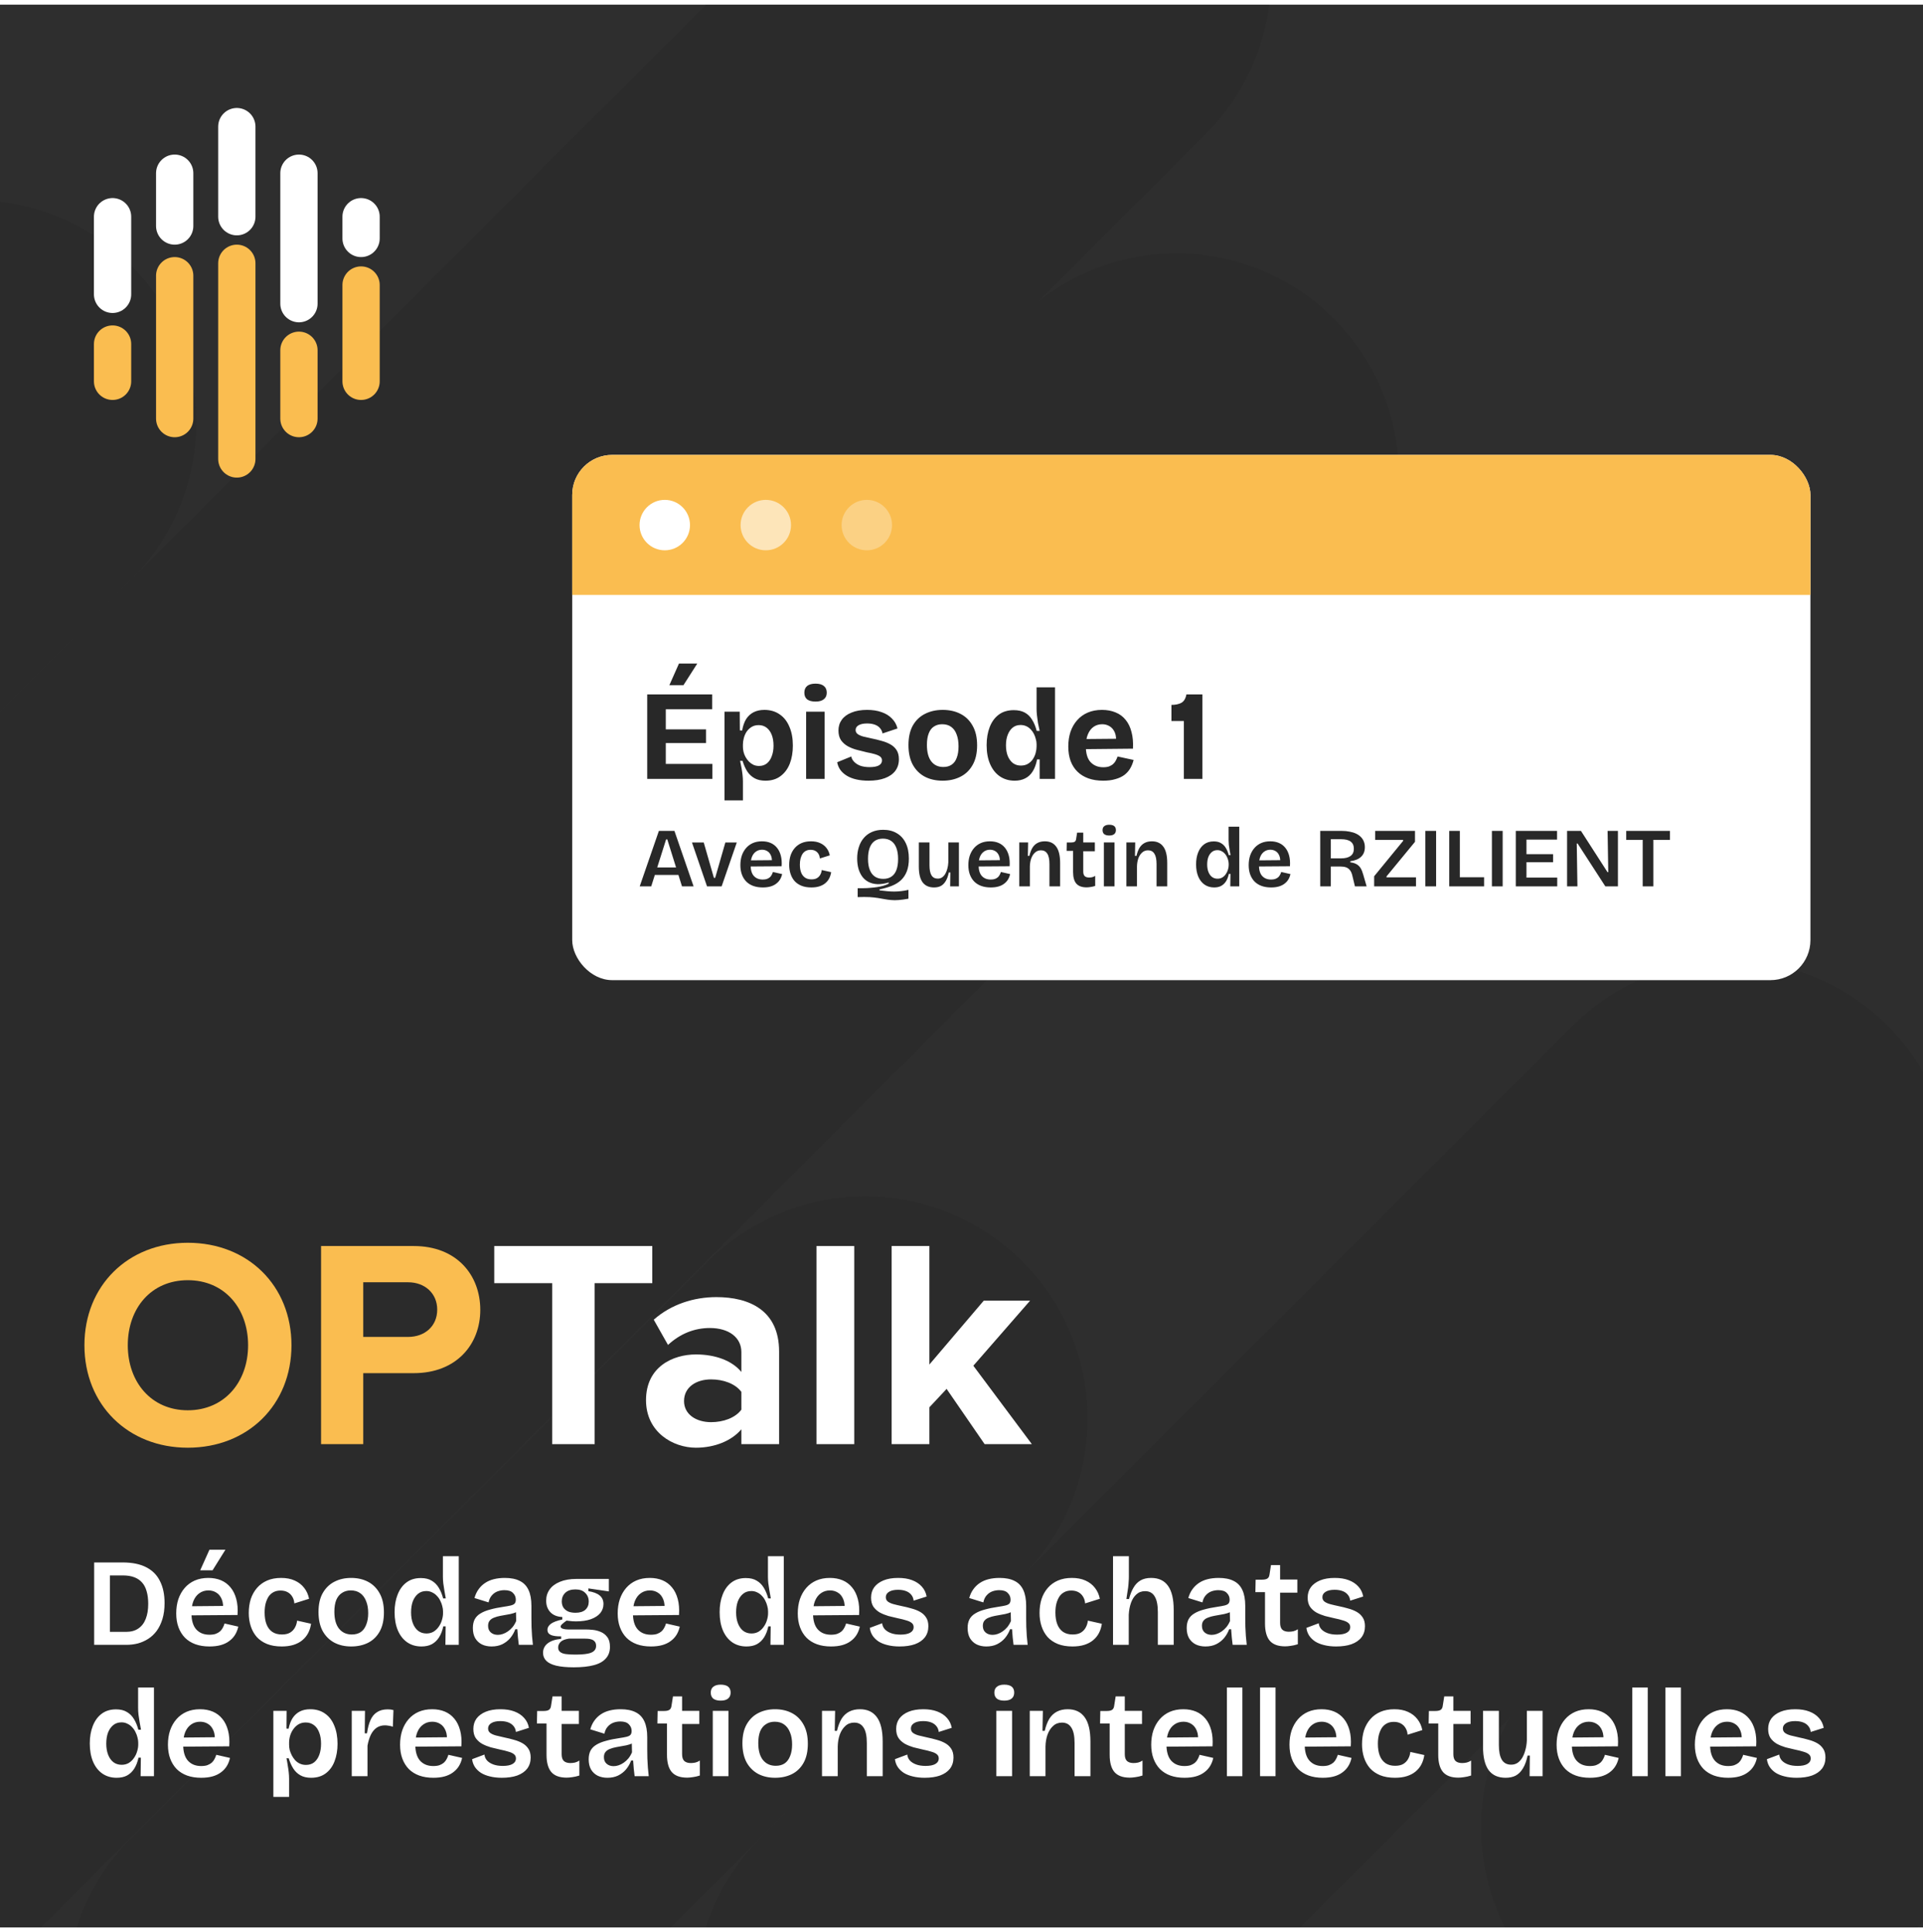 <svg width="205" height="206" viewBox="0 0 205 206" fill="none" xmlns="http://www.w3.org/2000/svg">
<g clip-path="url(#clip0_4600_3924)">
<rect width="205" height="205" transform="translate(0 0.5)" fill="#2E2E2E"/>
<g opacity="0.5">
<path d="M111.789 -2.5L-36.321 145.664" stroke="#282828" stroke-width="47.425" stroke-linecap="round"/>
<path d="M-2.785 45.059L-36.32 78.594" stroke="#282828" stroke-width="47.425" stroke-linecap="round"/>
<path d="M184.451 126.102L97.82 212.733" stroke="#282828" stroke-width="47.425" stroke-linecap="round"/>
<path d="M125.408 50.707L-39.116 215.528" stroke="#282828" stroke-width="47.425" stroke-linecap="round"/>
<path d="M92.231 151.253L30.75 212.733" stroke="#282828" stroke-width="47.425" stroke-linecap="round"/>
<path d="M268.223 108.175L181.591 194.806" stroke="#282828" stroke-width="47.425" stroke-linecap="round"/>
</g>
<path d="M18.623 29.395L18.623 44.629" stroke="#FABD50" stroke-width="3.974" stroke-linecap="round"/>
<path d="M18.623 18.467L18.623 24.097" stroke="white" stroke-width="3.974" stroke-linecap="round"/>
<path d="M12 23.104L12 31.382" stroke="white" stroke-width="3.974" stroke-linecap="round"/>
<path d="M12 36.681L12 40.655" stroke="#FABD50" stroke-width="3.974" stroke-linecap="round"/>
<path d="M38.492 30.389L38.492 40.655" stroke="#FABD50" stroke-width="3.974" stroke-linecap="round"/>
<path d="M38.492 23.104L38.492 25.422" stroke="white" stroke-width="3.974" stroke-linecap="round"/>
<path d="M25.246 13.5L25.246 23.104" stroke="white" stroke-width="3.974" stroke-linecap="round"/>
<path d="M25.246 28.071L25.246 48.934" stroke="#FABD50" stroke-width="3.974" stroke-linecap="round"/>
<path d="M31.869 18.467L31.869 32.376" stroke="white" stroke-width="3.974" stroke-linecap="round"/>
<path d="M31.869 37.343L31.869 44.629" stroke="#FABD50" stroke-width="3.974" stroke-linecap="round"/>
<path d="M9 143.425C9 137.06 13.655 132.5 20.02 132.5C26.417 132.5 31.072 137.06 31.072 143.425C31.072 149.79 26.417 154.35 20.02 154.35C13.655 154.35 9 149.79 9 143.425ZM26.448 143.425C26.448 139.467 23.915 136.49 20.02 136.49C16.125 136.49 13.623 139.467 13.623 143.425C13.623 147.352 16.125 150.36 20.02 150.36C23.915 150.36 26.448 147.352 26.448 143.425Z" fill="#FABD50"/>
<path d="M34.227 153.97V132.848H44.107C48.699 132.848 51.201 135.952 51.201 139.657C51.201 143.33 48.667 146.402 44.107 146.402H38.724V153.97H34.227ZM46.609 139.625C46.609 137.883 45.279 136.712 43.506 136.712H38.724V142.538H43.506C45.279 142.538 46.609 141.398 46.609 139.625Z" fill="#FABD50"/>
<path d="M58.864 153.97V136.807H52.69V132.848H69.536V136.807H63.393V153.97H58.864Z" fill="white"/>
<path d="M79.033 153.97V152.387C77.988 153.622 76.183 154.35 74.188 154.35C71.75 154.35 68.868 152.703 68.868 149.283C68.868 145.705 71.75 144.407 74.188 144.407C76.215 144.407 78.02 145.04 79.033 146.275V144.153C79.033 142.602 77.703 141.588 75.677 141.588C74.03 141.588 72.51 142.19 71.212 143.393L69.692 140.702C71.56 139.055 73.966 138.295 76.373 138.295C79.856 138.295 83.055 139.688 83.055 144.09V153.97H79.033ZM79.033 150.297V148.397C78.368 147.51 77.102 147.067 75.803 147.067C74.22 147.067 72.921 147.89 72.921 149.378C72.921 150.803 74.22 151.627 75.803 151.627C77.102 151.627 78.368 151.183 79.033 150.297Z" fill="white"/>
<path d="M87.044 153.97V132.848H91.066V153.97H87.044Z" fill="white"/>
<path d="M104.965 153.97L100.912 148.08L99.075 150.043V153.97H95.053V132.848H99.075V145.483L104.87 138.675H109.81L103.762 145.61L110 153.97H104.965Z" fill="white"/>
<path d="M10.863 175.368V173.984H13.432C13.964 173.984 14.403 173.864 14.749 173.625C15.104 173.385 15.366 173.044 15.535 172.6C15.712 172.156 15.801 171.624 15.801 171.003C15.801 170.479 15.743 170.027 15.628 169.645C15.521 169.264 15.357 168.953 15.136 168.714C14.914 168.465 14.634 168.279 14.297 168.155C13.96 168.03 13.565 167.968 13.113 167.968H10.863V166.584H13.059C14.097 166.584 14.945 166.757 15.601 167.103C16.267 167.449 16.755 167.946 17.065 168.594C17.385 169.233 17.544 170.005 17.544 170.91C17.544 171.548 17.469 172.116 17.318 172.613C17.167 173.101 16.963 173.523 16.706 173.878C16.449 174.224 16.147 174.508 15.801 174.729C15.455 174.951 15.082 175.115 14.683 175.222C14.293 175.319 13.889 175.368 13.472 175.368H10.863ZM10.038 175.368V166.584H11.715V175.368H10.038ZM22.327 175.541C21.768 175.541 21.267 175.461 20.823 175.302C20.388 175.142 20.02 174.911 19.718 174.61C19.417 174.299 19.186 173.926 19.026 173.492C18.866 173.057 18.787 172.564 18.787 172.014C18.787 171.464 18.862 170.958 19.013 170.497C19.173 170.036 19.399 169.636 19.692 169.299C19.985 168.962 20.339 168.7 20.756 168.514C21.182 168.328 21.666 168.234 22.207 168.234C22.713 168.234 23.165 168.319 23.565 168.487C23.964 168.656 24.301 168.909 24.576 169.246C24.851 169.574 25.055 169.987 25.188 170.484C25.321 170.972 25.366 171.54 25.321 172.187L19.878 172.227V171.256L24.35 171.216L23.764 171.761C23.817 171.256 23.778 170.843 23.645 170.524C23.511 170.195 23.321 169.956 23.072 169.805C22.824 169.645 22.54 169.565 22.22 169.565C21.857 169.565 21.537 169.663 21.262 169.858C20.987 170.045 20.774 170.32 20.623 170.683C20.481 171.038 20.41 171.473 20.41 171.988C20.41 172.76 20.579 173.336 20.916 173.718C21.262 174.099 21.732 174.29 22.327 174.29C22.593 174.29 22.815 174.259 22.992 174.197C23.179 174.126 23.334 174.037 23.458 173.931C23.582 173.815 23.68 173.687 23.751 173.545C23.831 173.403 23.893 173.252 23.937 173.092L25.401 173.425C25.33 173.753 25.215 174.046 25.055 174.303C24.895 174.561 24.687 174.783 24.43 174.969C24.181 175.155 23.884 175.297 23.538 175.395C23.192 175.492 22.788 175.541 22.327 175.541ZM22.66 167.423H21.342L22.327 165.227H24.03L22.66 167.423ZM30.034 175.541C29.43 175.541 28.907 175.452 28.463 175.275C28.029 175.098 27.665 174.849 27.372 174.53C27.088 174.201 26.875 173.82 26.733 173.385C26.591 172.95 26.52 172.48 26.52 171.974C26.52 171.433 26.591 170.936 26.733 170.484C26.884 170.031 27.106 169.636 27.399 169.299C27.692 168.962 28.051 168.7 28.477 168.514C28.912 168.328 29.408 168.234 29.967 168.234C30.526 168.234 31.01 168.328 31.418 168.514C31.835 168.7 32.172 168.962 32.429 169.299C32.687 169.628 32.86 170.013 32.949 170.457L31.378 170.95C31.36 170.683 31.289 170.448 31.165 170.244C31.041 170.031 30.872 169.867 30.659 169.752C30.447 169.636 30.194 169.579 29.901 169.579C29.617 169.579 29.368 169.636 29.155 169.752C28.951 169.858 28.778 170.013 28.636 170.218C28.503 170.422 28.397 170.67 28.317 170.963C28.246 171.247 28.21 171.566 28.21 171.921C28.21 172.409 28.277 172.826 28.41 173.172C28.543 173.518 28.747 173.789 29.022 173.984C29.297 174.17 29.639 174.264 30.047 174.264C30.411 174.264 30.704 174.197 30.926 174.064C31.156 173.922 31.329 173.74 31.445 173.518C31.569 173.296 31.644 173.052 31.671 172.786L33.161 173.119C33.108 173.483 33.006 173.811 32.855 174.104C32.705 174.397 32.496 174.654 32.23 174.876C31.973 175.089 31.662 175.253 31.298 175.368C30.934 175.484 30.513 175.541 30.034 175.541ZM37.441 175.541C36.758 175.541 36.155 175.404 35.631 175.129C35.108 174.845 34.695 174.432 34.394 173.891C34.101 173.341 33.954 172.666 33.954 171.868C33.954 171.052 34.105 170.377 34.407 169.845C34.717 169.304 35.134 168.9 35.658 168.634C36.181 168.368 36.771 168.234 37.428 168.234C38.111 168.234 38.715 168.372 39.238 168.647C39.761 168.922 40.174 169.335 40.476 169.885C40.778 170.426 40.928 171.1 40.928 171.908C40.928 172.724 40.778 173.403 40.476 173.944C40.174 174.485 39.757 174.889 39.225 175.155C38.701 175.413 38.107 175.541 37.441 175.541ZM37.508 174.264C37.88 174.264 38.196 174.179 38.453 174.011C38.71 173.833 38.905 173.571 39.038 173.225C39.18 172.879 39.251 172.467 39.251 171.988C39.251 171.482 39.176 171.052 39.025 170.697C38.883 170.333 38.675 170.053 38.4 169.858C38.133 169.663 37.796 169.565 37.388 169.565C37.033 169.565 36.723 169.654 36.456 169.832C36.19 170 35.986 170.253 35.844 170.59C35.711 170.927 35.645 171.344 35.645 171.841C35.645 172.622 35.809 173.221 36.137 173.638C36.474 174.055 36.931 174.264 37.508 174.264ZM44.927 175.541C44.341 175.541 43.831 175.39 43.396 175.089C42.97 174.787 42.642 174.366 42.411 173.824C42.181 173.274 42.065 172.626 42.065 171.881C42.065 171.18 42.172 170.559 42.385 170.018C42.598 169.468 42.908 169.037 43.316 168.727C43.733 168.408 44.248 168.248 44.86 168.248C45.33 168.248 45.716 168.341 46.018 168.527C46.328 168.705 46.581 168.958 46.777 169.286C46.972 169.605 47.127 169.982 47.242 170.417H47.522C47.469 170.142 47.42 169.867 47.376 169.592C47.331 169.317 47.291 169.055 47.256 168.807C47.229 168.549 47.216 168.319 47.216 168.115V165.919H48.906V171.948V175.368H47.482L47.509 173.398H47.256C47.158 173.86 47.007 174.25 46.803 174.57C46.599 174.889 46.342 175.133 46.031 175.302C45.73 175.461 45.361 175.541 44.927 175.541ZM45.459 174.157C45.752 174.157 46.009 174.09 46.231 173.957C46.453 173.815 46.635 173.638 46.777 173.425C46.927 173.212 47.038 172.981 47.109 172.733C47.189 172.476 47.229 172.236 47.229 172.014V171.788C47.229 171.619 47.203 171.438 47.149 171.242C47.105 171.047 47.034 170.856 46.936 170.67C46.848 170.475 46.728 170.302 46.577 170.151C46.435 169.991 46.266 169.867 46.071 169.778C45.885 169.681 45.676 169.632 45.446 169.632C45.1 169.632 44.807 169.73 44.567 169.925C44.328 170.12 44.141 170.386 44.008 170.723C43.884 171.06 43.822 171.455 43.822 171.908C43.822 172.36 43.889 172.755 44.022 173.092C44.155 173.429 44.341 173.691 44.581 173.878C44.829 174.064 45.122 174.157 45.459 174.157ZM52.405 175.541C52.024 175.541 51.682 175.47 51.381 175.328C51.079 175.177 50.839 174.956 50.662 174.663C50.493 174.37 50.409 174.006 50.409 173.571C50.409 173.208 50.476 172.897 50.609 172.64C50.751 172.382 50.959 172.174 51.234 172.014C51.509 171.846 51.851 171.708 52.259 171.602C52.667 171.486 53.146 171.389 53.696 171.309C53.998 171.265 54.242 171.22 54.428 171.176C54.624 171.131 54.766 171.065 54.854 170.976C54.943 170.879 54.987 170.737 54.987 170.55C54.987 170.275 54.89 170.04 54.695 169.845C54.508 169.641 54.202 169.539 53.776 169.539C53.519 169.539 53.27 169.583 53.031 169.672C52.8 169.761 52.601 169.903 52.432 170.098C52.264 170.284 52.148 170.533 52.086 170.843L50.582 170.377C50.68 170.022 50.822 169.716 51.008 169.459C51.194 169.193 51.425 168.966 51.7 168.78C51.975 168.594 52.29 168.456 52.645 168.368C53 168.279 53.39 168.234 53.816 168.234C54.464 168.234 54.996 168.341 55.413 168.554C55.83 168.758 56.141 169.082 56.345 169.525C56.549 169.96 56.651 170.524 56.651 171.216V172.52C56.651 172.822 56.656 173.137 56.664 173.465C56.682 173.784 56.7 174.108 56.718 174.437C56.744 174.756 56.775 175.066 56.811 175.368H55.307C55.271 175.12 55.24 174.854 55.214 174.57C55.187 174.286 55.165 173.997 55.147 173.705H54.934C54.81 174.042 54.633 174.352 54.402 174.636C54.171 174.911 53.887 175.133 53.55 175.302C53.222 175.461 52.84 175.541 52.405 175.541ZM53.071 174.303C53.248 174.303 53.426 174.272 53.603 174.21C53.79 174.148 53.971 174.055 54.149 173.931C54.326 173.807 54.49 173.656 54.641 173.478C54.792 173.292 54.921 173.075 55.027 172.826L55.001 171.642L55.32 171.695C55.169 171.819 54.983 171.917 54.761 171.988C54.539 172.059 54.304 172.112 54.056 172.147C53.816 172.183 53.572 172.227 53.324 172.28C53.084 172.325 52.867 172.387 52.672 172.467C52.476 172.538 52.321 172.644 52.206 172.786C52.09 172.919 52.033 173.106 52.033 173.345C52.033 173.647 52.13 173.882 52.326 174.051C52.521 174.219 52.769 174.303 53.071 174.303ZM61.165 177.764C60.411 177.764 59.79 177.706 59.302 177.591C58.823 177.475 58.468 177.302 58.237 177.072C58.006 176.841 57.891 176.557 57.891 176.22C57.891 175.812 58.051 175.479 58.37 175.222C58.699 174.956 59.182 174.791 59.821 174.729V174.463C59.342 174.472 58.978 174.423 58.73 174.317C58.481 174.201 58.357 174.02 58.357 173.771C58.357 173.532 58.477 173.319 58.716 173.132C58.965 172.946 59.373 172.791 59.941 172.666V172.4C59.399 172.374 58.978 172.205 58.676 171.894C58.375 171.575 58.224 171.162 58.224 170.657C58.224 170.204 58.348 169.805 58.596 169.459C58.845 169.113 59.209 168.842 59.688 168.647C60.176 168.443 60.766 168.341 61.458 168.341H64.905V169.672L62.722 169.352V169.645C63.272 169.734 63.676 169.889 63.933 170.111C64.2 170.333 64.333 170.635 64.333 171.016C64.333 171.38 64.217 171.704 63.987 171.988C63.756 172.263 63.419 172.48 62.975 172.64C62.54 172.791 62.012 172.866 61.391 172.866C61.276 172.866 61.152 172.862 61.019 172.853C60.886 172.844 60.677 172.822 60.393 172.786C60.207 172.919 60.056 173.039 59.941 173.146C59.825 173.243 59.768 173.336 59.768 173.425C59.768 173.496 59.812 173.558 59.901 173.611C59.989 173.656 60.105 173.687 60.247 173.705C60.389 173.722 60.526 173.731 60.659 173.731H62.509C62.687 173.731 62.913 173.744 63.188 173.771C63.472 173.798 63.752 173.869 64.026 173.984C64.311 174.099 64.546 174.281 64.732 174.53C64.927 174.778 65.025 175.129 65.025 175.581C65.025 176.087 64.878 176.499 64.585 176.819C64.302 177.147 63.871 177.387 63.294 177.538C62.727 177.688 62.017 177.764 61.165 177.764ZM61.312 176.406C61.862 176.406 62.301 176.375 62.629 176.313C62.957 176.251 63.193 176.149 63.334 176.007C63.476 175.874 63.547 175.701 63.547 175.488C63.547 175.293 63.503 175.142 63.414 175.035C63.326 174.92 63.21 174.84 63.068 174.796C62.935 174.752 62.798 174.725 62.656 174.716C62.514 174.707 62.394 174.703 62.296 174.703H60.659C60.233 174.765 59.932 174.885 59.754 175.062C59.586 175.24 59.502 175.435 59.502 175.648C59.502 175.861 59.572 176.02 59.714 176.127C59.856 176.242 60.06 176.318 60.327 176.353C60.602 176.389 60.93 176.406 61.312 176.406ZM61.351 171.948C61.813 171.948 62.163 171.841 62.403 171.628C62.642 171.406 62.762 171.118 62.762 170.763C62.762 170.382 62.638 170.071 62.389 169.832C62.15 169.583 61.8 169.459 61.338 169.459C60.877 169.459 60.517 169.579 60.26 169.818C60.012 170.058 59.887 170.364 59.887 170.737C59.887 170.976 59.941 171.189 60.047 171.375C60.163 171.553 60.327 171.695 60.54 171.801C60.761 171.899 61.032 171.948 61.351 171.948ZM69.39 175.541C68.831 175.541 68.329 175.461 67.886 175.302C67.451 175.142 67.083 174.911 66.781 174.61C66.479 174.299 66.249 173.926 66.089 173.492C65.929 173.057 65.849 172.564 65.849 172.014C65.849 171.464 65.925 170.958 66.076 170.497C66.235 170.036 66.462 169.636 66.754 169.299C67.047 168.962 67.402 168.7 67.819 168.514C68.245 168.328 68.729 168.234 69.27 168.234C69.776 168.234 70.228 168.319 70.627 168.487C71.027 168.656 71.364 168.909 71.639 169.246C71.914 169.574 72.118 169.987 72.251 170.484C72.384 170.972 72.428 171.54 72.384 172.187L66.941 172.227V171.256L71.413 171.216L70.827 171.761C70.88 171.256 70.84 170.843 70.707 170.524C70.574 170.195 70.383 169.956 70.135 169.805C69.886 169.645 69.603 169.565 69.283 169.565C68.919 169.565 68.6 169.663 68.325 169.858C68.05 170.045 67.837 170.32 67.686 170.683C67.544 171.038 67.473 171.473 67.473 171.988C67.473 172.76 67.642 173.336 67.979 173.718C68.325 174.099 68.795 174.29 69.39 174.29C69.656 174.29 69.878 174.259 70.055 174.197C70.241 174.126 70.397 174.037 70.521 173.931C70.645 173.815 70.743 173.687 70.814 173.545C70.894 173.403 70.956 173.252 71 173.092L72.464 173.425C72.393 173.753 72.278 174.046 72.118 174.303C71.958 174.561 71.75 174.783 71.492 174.969C71.244 175.155 70.947 175.297 70.601 175.395C70.255 175.492 69.851 175.541 69.39 175.541ZM79.577 175.541C78.992 175.541 78.481 175.39 78.046 175.089C77.621 174.787 77.292 174.366 77.062 173.824C76.831 173.274 76.716 172.626 76.716 171.881C76.716 171.18 76.822 170.559 77.035 170.018C77.248 169.468 77.558 169.037 77.967 168.727C78.384 168.408 78.898 168.248 79.51 168.248C79.981 168.248 80.367 168.341 80.668 168.527C80.979 168.705 81.232 168.958 81.427 169.286C81.622 169.605 81.778 169.982 81.893 170.417H82.172C82.119 170.142 82.07 169.867 82.026 169.592C81.982 169.317 81.942 169.055 81.906 168.807C81.879 168.549 81.866 168.319 81.866 168.115V165.919H83.556V171.948V175.368H82.132L82.159 173.398H81.906C81.809 173.86 81.658 174.25 81.454 174.57C81.25 174.889 80.992 175.133 80.682 175.302C80.38 175.461 80.012 175.541 79.577 175.541ZM80.109 174.157C80.402 174.157 80.659 174.09 80.881 173.957C81.103 173.815 81.285 173.638 81.427 173.425C81.578 173.212 81.689 172.981 81.76 172.733C81.84 172.476 81.879 172.236 81.879 172.014V171.788C81.879 171.619 81.853 171.438 81.8 171.242C81.755 171.047 81.684 170.856 81.587 170.67C81.498 170.475 81.378 170.302 81.227 170.151C81.085 169.991 80.917 169.867 80.722 169.778C80.535 169.681 80.327 169.632 80.096 169.632C79.75 169.632 79.457 169.73 79.218 169.925C78.978 170.12 78.792 170.386 78.659 170.723C78.534 171.06 78.472 171.455 78.472 171.908C78.472 172.36 78.539 172.755 78.672 173.092C78.805 173.429 78.992 173.691 79.231 173.878C79.48 174.064 79.772 174.157 80.109 174.157ZM88.586 175.541C88.027 175.541 87.526 175.461 87.082 175.302C86.648 175.142 86.279 174.911 85.978 174.61C85.676 174.299 85.445 173.926 85.286 173.492C85.126 173.057 85.046 172.564 85.046 172.014C85.046 171.464 85.122 170.958 85.272 170.497C85.432 170.036 85.658 169.636 85.951 169.299C86.244 168.962 86.599 168.7 87.016 168.514C87.442 168.328 87.925 168.234 88.467 168.234C88.972 168.234 89.425 168.319 89.824 168.487C90.223 168.656 90.561 168.909 90.836 169.246C91.111 169.574 91.315 169.987 91.448 170.484C91.581 170.972 91.625 171.54 91.581 172.187L86.138 172.227V171.256L90.609 171.216L90.024 171.761C90.077 171.256 90.037 170.843 89.904 170.524C89.771 170.195 89.58 169.956 89.332 169.805C89.083 169.645 88.799 169.565 88.48 169.565C88.116 169.565 87.797 169.663 87.522 169.858C87.247 170.045 87.034 170.32 86.883 170.683C86.741 171.038 86.67 171.473 86.67 171.988C86.67 172.76 86.838 173.336 87.176 173.718C87.522 174.099 87.992 174.29 88.586 174.29C88.853 174.29 89.074 174.259 89.252 174.197C89.438 174.126 89.593 174.037 89.718 173.931C89.842 173.815 89.939 173.687 90.01 173.545C90.09 173.403 90.152 173.252 90.197 173.092L91.661 173.425C91.59 173.753 91.475 174.046 91.315 174.303C91.155 174.561 90.947 174.783 90.689 174.969C90.441 175.155 90.144 175.297 89.797 175.395C89.451 175.492 89.048 175.541 88.586 175.541ZM95.894 175.541C95.423 175.541 94.997 175.492 94.616 175.395C94.243 175.306 93.924 175.177 93.658 175.009C93.391 174.831 93.178 174.623 93.019 174.383C92.859 174.135 92.761 173.86 92.726 173.558L94.043 173.066C94.061 173.296 94.15 173.505 94.31 173.691C94.469 173.869 94.691 174.011 94.975 174.117C95.259 174.224 95.601 174.277 96 174.277C96.444 174.277 96.785 174.21 97.025 174.077C97.273 173.935 97.397 173.736 97.397 173.478C97.397 173.292 97.331 173.146 97.198 173.039C97.065 172.924 96.87 172.831 96.612 172.76C96.364 172.68 96.062 172.604 95.707 172.533C95.379 172.462 95.046 172.382 94.709 172.294C94.381 172.196 94.075 172.072 93.791 171.921C93.516 171.761 93.289 171.557 93.112 171.309C92.943 171.052 92.859 170.728 92.859 170.337C92.859 169.911 92.97 169.543 93.192 169.233C93.422 168.922 93.751 168.678 94.177 168.501C94.611 168.323 95.135 168.234 95.747 168.234C96.324 168.234 96.821 168.314 97.238 168.474C97.664 168.634 98.01 168.864 98.276 169.166C98.542 169.459 98.711 169.809 98.782 170.218L97.397 170.657C97.371 170.408 97.287 170.2 97.145 170.031C97.003 169.854 96.812 169.721 96.572 169.632C96.333 169.543 96.053 169.499 95.734 169.499C95.326 169.499 95.006 169.57 94.775 169.712C94.545 169.854 94.43 170.045 94.43 170.284C94.43 170.479 94.501 170.635 94.642 170.75C94.793 170.865 94.997 170.958 95.255 171.029C95.521 171.1 95.823 171.171 96.16 171.242C96.515 171.313 96.856 171.398 97.184 171.495C97.522 171.584 97.823 171.704 98.09 171.855C98.356 172.005 98.569 172.205 98.728 172.453C98.888 172.693 98.968 173.004 98.968 173.385C98.968 173.846 98.844 174.241 98.595 174.57C98.347 174.889 97.992 175.133 97.531 175.302C97.078 175.461 96.532 175.541 95.894 175.541ZM105.148 175.541C104.766 175.541 104.425 175.47 104.123 175.328C103.821 175.177 103.582 174.956 103.404 174.663C103.236 174.37 103.152 174.006 103.152 173.571C103.152 173.208 103.218 172.897 103.351 172.64C103.493 172.382 103.702 172.174 103.977 172.014C104.252 171.846 104.593 171.708 105.001 171.602C105.41 171.486 105.889 171.389 106.439 171.309C106.741 171.265 106.985 171.22 107.171 171.176C107.366 171.131 107.508 171.065 107.597 170.976C107.685 170.879 107.73 170.737 107.73 170.55C107.73 170.275 107.632 170.04 107.437 169.845C107.251 169.641 106.945 169.539 106.519 169.539C106.261 169.539 106.013 169.583 105.773 169.672C105.543 169.761 105.343 169.903 105.175 170.098C105.006 170.284 104.891 170.533 104.828 170.843L103.325 170.377C103.422 170.022 103.564 169.716 103.75 169.459C103.937 169.193 104.167 168.966 104.443 168.78C104.718 168.594 105.033 168.456 105.387 168.368C105.742 168.279 106.133 168.234 106.559 168.234C107.206 168.234 107.739 168.341 108.156 168.554C108.573 168.758 108.883 169.082 109.087 169.525C109.291 169.96 109.393 170.524 109.393 171.216V172.52C109.393 172.822 109.398 173.137 109.407 173.465C109.425 173.784 109.442 174.108 109.46 174.437C109.487 174.756 109.518 175.066 109.553 175.368H108.049C108.014 175.12 107.983 174.854 107.956 174.57C107.929 174.286 107.907 173.997 107.89 173.705H107.677C107.552 174.042 107.375 174.352 107.144 174.636C106.914 174.911 106.63 175.133 106.292 175.302C105.964 175.461 105.583 175.541 105.148 175.541ZM105.813 174.303C105.991 174.303 106.168 174.272 106.346 174.21C106.532 174.148 106.714 174.055 106.891 173.931C107.069 173.807 107.233 173.656 107.384 173.478C107.535 173.292 107.663 173.075 107.77 172.826L107.743 171.642L108.063 171.695C107.912 171.819 107.725 171.917 107.504 171.988C107.282 172.059 107.047 172.112 106.798 172.147C106.559 172.183 106.315 172.227 106.066 172.28C105.827 172.325 105.609 172.387 105.414 172.467C105.219 172.538 105.064 172.644 104.948 172.786C104.833 172.919 104.775 173.106 104.775 173.345C104.775 173.647 104.873 173.882 105.068 174.051C105.263 174.219 105.512 174.303 105.813 174.303ZM114.333 175.541C113.73 175.541 113.207 175.452 112.763 175.275C112.328 175.098 111.964 174.849 111.672 174.53C111.388 174.201 111.175 173.82 111.033 173.385C110.891 172.95 110.82 172.48 110.82 171.974C110.82 171.433 110.891 170.936 111.033 170.484C111.184 170.031 111.405 169.636 111.698 169.299C111.991 168.962 112.35 168.7 112.776 168.514C113.211 168.328 113.708 168.234 114.267 168.234C114.826 168.234 115.309 168.328 115.718 168.514C116.135 168.7 116.472 168.962 116.729 169.299C116.986 169.628 117.159 170.013 117.248 170.457L115.678 170.95C115.66 170.683 115.589 170.448 115.465 170.244C115.341 170.031 115.172 169.867 114.959 169.752C114.746 169.636 114.493 169.579 114.2 169.579C113.916 169.579 113.668 169.636 113.455 169.752C113.251 169.858 113.078 170.013 112.936 170.218C112.803 170.422 112.696 170.67 112.617 170.963C112.546 171.247 112.51 171.566 112.51 171.921C112.51 172.409 112.577 172.826 112.71 173.172C112.843 173.518 113.047 173.789 113.322 173.984C113.597 174.17 113.939 174.264 114.347 174.264C114.711 174.264 115.003 174.197 115.225 174.064C115.456 173.922 115.629 173.74 115.744 173.518C115.868 173.296 115.944 173.052 115.97 172.786L117.461 173.119C117.408 173.483 117.306 173.811 117.155 174.104C117.004 174.397 116.796 174.654 116.529 174.876C116.272 175.089 115.962 175.253 115.598 175.368C115.234 175.484 114.813 175.541 114.333 175.541ZM118.653 175.368V171.043V165.919H120.343V168.088C120.343 168.274 120.335 168.465 120.317 168.66C120.308 168.856 120.29 169.055 120.264 169.259C120.237 169.463 120.206 169.667 120.17 169.872C120.144 170.076 120.113 170.28 120.077 170.484H120.357C120.481 170.005 120.641 169.601 120.836 169.273C121.031 168.935 121.28 168.678 121.581 168.501C121.892 168.323 122.269 168.234 122.712 168.234C123.52 168.234 124.123 168.518 124.522 169.086C124.922 169.645 125.121 170.497 125.121 171.642V175.368H123.431V171.881C123.431 171.118 123.316 170.555 123.085 170.191C122.863 169.827 122.526 169.645 122.074 169.645C121.701 169.645 121.39 169.761 121.142 169.991C120.894 170.213 120.703 170.51 120.57 170.883C120.437 171.256 120.357 171.677 120.33 172.147V175.368H118.653ZM128.504 175.541C128.122 175.541 127.781 175.47 127.479 175.328C127.177 175.177 126.938 174.956 126.76 174.663C126.592 174.37 126.507 174.006 126.507 173.571C126.507 173.208 126.574 172.897 126.707 172.64C126.849 172.382 127.058 172.174 127.333 172.014C127.608 171.846 127.949 171.708 128.357 171.602C128.766 171.486 129.245 171.389 129.795 171.309C130.096 171.265 130.34 171.22 130.527 171.176C130.722 171.131 130.864 171.065 130.953 170.976C131.041 170.879 131.086 170.737 131.086 170.55C131.086 170.275 130.988 170.04 130.793 169.845C130.607 169.641 130.301 169.539 129.875 169.539C129.617 169.539 129.369 169.583 129.129 169.672C128.899 169.761 128.699 169.903 128.53 170.098C128.362 170.284 128.246 170.533 128.184 170.843L126.68 170.377C126.778 170.022 126.92 169.716 127.106 169.459C127.293 169.193 127.523 168.966 127.798 168.78C128.073 168.594 128.388 168.456 128.743 168.368C129.098 168.279 129.489 168.234 129.915 168.234C130.562 168.234 131.095 168.341 131.512 168.554C131.929 168.758 132.239 169.082 132.443 169.525C132.647 169.96 132.749 170.524 132.749 171.216V172.52C132.749 172.822 132.754 173.137 132.763 173.465C132.78 173.784 132.798 174.108 132.816 174.437C132.843 174.756 132.874 175.066 132.909 175.368H131.405C131.37 175.12 131.339 174.854 131.312 174.57C131.285 174.286 131.263 173.997 131.245 173.705H131.033C130.908 174.042 130.731 174.352 130.5 174.636C130.269 174.911 129.986 175.133 129.648 175.302C129.32 175.461 128.939 175.541 128.504 175.541ZM129.169 174.303C129.347 174.303 129.524 174.272 129.702 174.21C129.888 174.148 130.07 174.055 130.247 173.931C130.425 173.807 130.589 173.656 130.74 173.478C130.891 173.292 131.019 173.075 131.126 172.826L131.099 171.642L131.418 171.695C131.268 171.819 131.081 171.917 130.859 171.988C130.638 172.059 130.403 172.112 130.154 172.147C129.915 172.183 129.671 172.227 129.422 172.28C129.183 172.325 128.965 172.387 128.77 172.467C128.575 172.538 128.419 172.644 128.304 172.786C128.189 172.919 128.131 173.106 128.131 173.345C128.131 173.647 128.229 173.882 128.424 174.051C128.619 174.219 128.868 174.303 129.169 174.303ZM136.997 175.528C136.261 175.528 135.72 175.333 135.374 174.942C135.028 174.543 134.855 173.926 134.855 173.092V169.752H133.83L133.856 168.421H134.535C134.792 168.421 134.983 168.381 135.107 168.301C135.232 168.221 135.307 168.079 135.334 167.875L135.493 166.864H136.465V168.408H138.302V169.805H136.465V173.026C136.465 173.354 136.54 173.594 136.691 173.744C136.851 173.895 137.086 173.971 137.397 173.971C137.565 173.971 137.729 173.953 137.889 173.917C138.058 173.873 138.213 173.802 138.355 173.705V175.302C138.08 175.39 137.827 175.448 137.596 175.475C137.374 175.51 137.175 175.528 136.997 175.528ZM142.436 175.541C141.966 175.541 141.54 175.492 141.159 175.395C140.786 175.306 140.467 175.177 140.2 175.009C139.934 174.831 139.721 174.623 139.562 174.383C139.402 174.135 139.304 173.86 139.269 173.558L140.586 173.066C140.604 173.296 140.693 173.505 140.853 173.691C141.012 173.869 141.234 174.011 141.518 174.117C141.802 174.224 142.144 174.277 142.543 174.277C142.986 174.277 143.328 174.21 143.568 174.077C143.816 173.935 143.94 173.736 143.94 173.478C143.94 173.292 143.874 173.146 143.741 173.039C143.608 172.924 143.412 172.831 143.155 172.76C142.907 172.68 142.605 172.604 142.25 172.533C141.922 172.462 141.589 172.382 141.252 172.294C140.924 172.196 140.617 172.072 140.333 171.921C140.058 171.761 139.832 171.557 139.655 171.309C139.486 171.052 139.402 170.728 139.402 170.337C139.402 169.911 139.513 169.543 139.735 169.233C139.965 168.922 140.294 168.678 140.719 168.501C141.154 168.323 141.678 168.234 142.29 168.234C142.867 168.234 143.364 168.314 143.781 168.474C144.206 168.634 144.552 168.864 144.819 169.166C145.085 169.459 145.253 169.809 145.324 170.218L143.94 170.657C143.914 170.408 143.829 170.2 143.687 170.031C143.545 169.854 143.355 169.721 143.115 169.632C142.876 169.543 142.596 169.499 142.277 169.499C141.868 169.499 141.549 169.57 141.318 169.712C141.088 169.854 140.972 170.045 140.972 170.284C140.972 170.479 141.043 170.635 141.185 170.75C141.336 170.865 141.54 170.958 141.797 171.029C142.064 171.1 142.365 171.171 142.703 171.242C143.057 171.313 143.399 171.398 143.727 171.495C144.064 171.584 144.366 171.704 144.632 171.855C144.899 172.005 145.111 172.205 145.271 172.453C145.431 172.693 145.511 173.004 145.511 173.385C145.511 173.846 145.387 174.241 145.138 174.57C144.89 174.889 144.535 175.133 144.073 175.302C143.621 175.461 143.075 175.541 142.436 175.541ZM12.434 189.541C11.848 189.541 11.338 189.39 10.903 189.089C10.477 188.787 10.149 188.366 9.918 187.824C9.688 187.274 9.572 186.626 9.572 185.881C9.572 185.18 9.679 184.559 9.892 184.018C10.105 183.468 10.415 183.037 10.823 182.727C11.24 182.408 11.755 182.248 12.367 182.248C12.838 182.248 13.223 182.341 13.525 182.527C13.836 182.705 14.088 182.958 14.284 183.286C14.479 183.605 14.634 183.982 14.749 184.417H15.029C14.976 184.142 14.927 183.867 14.883 183.592C14.838 183.317 14.798 183.055 14.763 182.807C14.736 182.549 14.723 182.319 14.723 182.115V179.919H16.413V185.948V189.368H14.989L15.016 187.398H14.763C14.665 187.86 14.514 188.25 14.31 188.57C14.106 188.889 13.849 189.133 13.538 189.302C13.237 189.461 12.868 189.541 12.434 189.541ZM12.966 188.157C13.259 188.157 13.516 188.09 13.738 187.957C13.96 187.815 14.142 187.638 14.284 187.425C14.434 187.212 14.546 186.981 14.616 186.733C14.696 186.476 14.736 186.236 14.736 186.014V185.788C14.736 185.619 14.71 185.438 14.656 185.242C14.612 185.047 14.541 184.856 14.443 184.67C14.355 184.475 14.235 184.302 14.084 184.151C13.942 183.991 13.774 183.867 13.578 183.778C13.392 183.681 13.184 183.632 12.953 183.632C12.607 183.632 12.314 183.73 12.074 183.925C11.835 184.12 11.649 184.386 11.515 184.723C11.391 185.06 11.329 185.455 11.329 185.908C11.329 186.36 11.396 186.755 11.529 187.092C11.662 187.429 11.848 187.691 12.088 187.878C12.336 188.064 12.629 188.157 12.966 188.157ZM21.443 189.541C20.884 189.541 20.383 189.461 19.939 189.302C19.504 189.142 19.136 188.911 18.834 188.61C18.533 188.299 18.302 187.926 18.142 187.492C17.983 187.057 17.903 186.564 17.903 186.014C17.903 185.464 17.978 184.958 18.129 184.497C18.289 184.036 18.515 183.636 18.808 183.299C19.101 182.962 19.456 182.7 19.873 182.514C20.299 182.328 20.782 182.234 21.323 182.234C21.829 182.234 22.282 182.319 22.681 182.487C23.08 182.656 23.417 182.909 23.692 183.246C23.967 183.574 24.171 183.987 24.305 184.484C24.438 184.972 24.482 185.54 24.438 186.187L18.994 186.227V185.256L23.466 185.216L22.88 185.761C22.934 185.256 22.894 184.843 22.761 184.524C22.628 184.195 22.437 183.956 22.188 183.805C21.94 183.645 21.656 183.565 21.337 183.565C20.973 183.565 20.653 183.663 20.378 183.858C20.103 184.045 19.89 184.32 19.739 184.683C19.598 185.038 19.527 185.473 19.527 185.988C19.527 186.76 19.695 187.336 20.032 187.718C20.378 188.099 20.849 188.29 21.443 188.29C21.709 188.29 21.931 188.259 22.108 188.197C22.295 188.126 22.45 188.037 22.574 187.931C22.699 187.815 22.796 187.687 22.867 187.545C22.947 187.403 23.009 187.252 23.053 187.092L24.517 187.425C24.447 187.753 24.331 188.046 24.171 188.303C24.012 188.561 23.803 188.783 23.546 188.969C23.297 189.155 23 189.297 22.654 189.395C22.308 189.492 21.904 189.541 21.443 189.541ZM29.142 191.577V185.934V182.408H30.552L30.539 184.297L30.765 184.311C30.854 183.867 30.996 183.49 31.191 183.179C31.395 182.869 31.653 182.634 31.963 182.474C32.274 182.314 32.642 182.234 33.068 182.234C33.689 182.234 34.217 182.39 34.652 182.7C35.087 183.002 35.415 183.432 35.637 183.991C35.867 184.541 35.983 185.185 35.983 185.921C35.983 186.613 35.876 187.234 35.663 187.784C35.459 188.326 35.144 188.756 34.718 189.075C34.301 189.386 33.782 189.541 33.161 189.541C32.709 189.541 32.327 189.452 32.017 189.275C31.706 189.098 31.453 188.854 31.258 188.543C31.063 188.232 30.903 187.873 30.779 187.465H30.539C30.592 187.705 30.637 187.953 30.672 188.21C30.717 188.459 30.752 188.707 30.779 188.956C30.805 189.195 30.819 189.426 30.819 189.648V191.577H29.142ZM32.615 188.17C32.962 188.17 33.254 188.077 33.494 187.891C33.733 187.696 33.915 187.429 34.039 187.092C34.164 186.746 34.226 186.351 34.226 185.908C34.226 185.446 34.159 185.047 34.026 184.71C33.902 184.373 33.716 184.111 33.467 183.925C33.219 183.738 32.926 183.645 32.589 183.645C32.296 183.645 32.039 183.712 31.817 183.845C31.595 183.978 31.409 184.155 31.258 184.377C31.107 184.59 30.996 184.821 30.925 185.069C30.854 185.318 30.819 185.562 30.819 185.801V186.028C30.819 186.205 30.841 186.391 30.885 186.587C30.939 186.773 31.014 186.964 31.111 187.159C31.209 187.345 31.329 187.518 31.471 187.678C31.613 187.829 31.781 187.949 31.977 188.037C32.172 188.126 32.385 188.17 32.615 188.17ZM37.499 189.368V185.881V182.408H38.91L38.883 184.803H39.123C39.203 184.235 39.327 183.765 39.495 183.392C39.664 183.011 39.899 182.727 40.201 182.541C40.502 182.345 40.875 182.248 41.319 182.248C41.407 182.248 41.501 182.252 41.598 182.261C41.705 182.27 41.82 182.292 41.944 182.328L41.878 184.098C41.736 184.045 41.589 184.009 41.438 183.991C41.297 183.965 41.163 183.951 41.039 183.951C40.693 183.951 40.391 184.04 40.134 184.218C39.886 184.395 39.682 184.648 39.522 184.976C39.371 185.296 39.256 185.677 39.176 186.121V189.368H37.499ZM46.19 189.541C45.631 189.541 45.129 189.461 44.686 189.302C44.251 189.142 43.883 188.911 43.581 188.61C43.279 188.299 43.049 187.926 42.889 187.492C42.729 187.057 42.649 186.564 42.649 186.014C42.649 185.464 42.725 184.958 42.876 184.497C43.035 184.036 43.262 183.636 43.554 183.299C43.847 182.962 44.202 182.7 44.619 182.514C45.045 182.328 45.529 182.234 46.07 182.234C46.576 182.234 47.028 182.319 47.427 182.487C47.827 182.656 48.164 182.909 48.439 183.246C48.714 183.574 48.918 183.987 49.051 184.484C49.184 184.972 49.229 185.54 49.184 186.187L43.741 186.227V185.256L48.213 185.216L47.627 185.761C47.68 185.256 47.64 184.843 47.507 184.524C47.374 184.195 47.183 183.956 46.935 183.805C46.687 183.645 46.403 183.565 46.083 183.565C45.719 183.565 45.4 183.663 45.125 183.858C44.85 184.045 44.637 184.32 44.486 184.683C44.344 185.038 44.273 185.473 44.273 185.988C44.273 186.76 44.442 187.336 44.779 187.718C45.125 188.099 45.595 188.29 46.19 188.29C46.456 188.29 46.678 188.259 46.855 188.197C47.041 188.126 47.197 188.037 47.321 187.931C47.445 187.815 47.543 187.687 47.614 187.545C47.694 187.403 47.756 187.252 47.8 187.092L49.264 187.425C49.193 187.753 49.078 188.046 48.918 188.303C48.758 188.561 48.55 188.783 48.292 188.969C48.044 189.155 47.747 189.297 47.401 189.395C47.055 189.492 46.651 189.541 46.19 189.541ZM53.497 189.541C53.026 189.541 52.601 189.492 52.219 189.395C51.846 189.306 51.527 189.177 51.261 189.009C50.995 188.831 50.782 188.623 50.622 188.383C50.462 188.135 50.365 187.86 50.329 187.558L51.647 187.066C51.664 187.296 51.753 187.505 51.913 187.691C52.073 187.869 52.294 188.011 52.578 188.117C52.862 188.224 53.204 188.277 53.603 188.277C54.047 188.277 54.389 188.21 54.628 188.077C54.877 187.935 55.001 187.736 55.001 187.478C55.001 187.292 54.934 187.146 54.801 187.039C54.668 186.924 54.473 186.831 54.215 186.76C53.967 186.68 53.665 186.604 53.31 186.533C52.982 186.462 52.649 186.382 52.312 186.294C51.984 186.196 51.678 186.072 51.394 185.921C51.119 185.761 50.893 185.557 50.715 185.309C50.547 185.052 50.462 184.728 50.462 184.337C50.462 183.911 50.573 183.543 50.795 183.233C51.026 182.922 51.354 182.678 51.78 182.501C52.215 182.323 52.738 182.234 53.35 182.234C53.927 182.234 54.424 182.314 54.841 182.474C55.267 182.634 55.613 182.864 55.879 183.166C56.145 183.459 56.314 183.809 56.385 184.218L55.001 184.657C54.974 184.408 54.89 184.2 54.748 184.031C54.606 183.854 54.415 183.721 54.175 183.632C53.936 183.543 53.657 183.499 53.337 183.499C52.929 183.499 52.609 183.57 52.379 183.712C52.148 183.854 52.033 184.045 52.033 184.284C52.033 184.479 52.104 184.635 52.246 184.75C52.397 184.865 52.601 184.958 52.858 185.029C53.124 185.1 53.426 185.171 53.763 185.242C54.118 185.313 54.459 185.398 54.788 185.495C55.125 185.584 55.427 185.704 55.693 185.855C55.959 186.005 56.172 186.205 56.332 186.453C56.491 186.693 56.571 187.004 56.571 187.385C56.571 187.846 56.447 188.241 56.199 188.57C55.95 188.889 55.595 189.133 55.134 189.302C54.681 189.461 54.136 189.541 53.497 189.541ZM60.405 189.528C59.669 189.528 59.127 189.333 58.781 188.942C58.435 188.543 58.262 187.926 58.262 187.092V183.752H57.237L57.264 182.421H57.943C58.2 182.421 58.391 182.381 58.515 182.301C58.639 182.221 58.715 182.079 58.741 181.875L58.901 180.864H59.873V182.408H61.709V183.805H59.873V187.026C59.873 187.354 59.948 187.594 60.099 187.744C60.259 187.895 60.494 187.971 60.804 187.971C60.973 187.971 61.137 187.953 61.297 187.917C61.465 187.873 61.621 187.802 61.763 187.705V189.302C61.487 189.39 61.235 189.448 61.004 189.475C60.782 189.51 60.583 189.528 60.405 189.528ZM64.753 189.541C64.371 189.541 64.03 189.47 63.728 189.328C63.426 189.177 63.187 188.956 63.009 188.663C62.841 188.37 62.756 188.006 62.756 187.571C62.756 187.208 62.823 186.897 62.956 186.64C63.098 186.382 63.306 186.174 63.581 186.014C63.857 185.846 64.198 185.708 64.606 185.602C65.014 185.486 65.494 185.389 66.044 185.309C66.345 185.265 66.589 185.22 66.776 185.176C66.971 185.131 67.113 185.065 67.202 184.976C67.29 184.879 67.335 184.737 67.335 184.55C67.335 184.275 67.237 184.04 67.042 183.845C66.856 183.641 66.549 183.539 66.124 183.539C65.866 183.539 65.618 183.583 65.378 183.672C65.148 183.761 64.948 183.903 64.779 184.098C64.611 184.284 64.495 184.533 64.433 184.843L62.929 184.377C63.027 184.022 63.169 183.716 63.355 183.459C63.542 183.193 63.772 182.966 64.047 182.78C64.322 182.594 64.637 182.456 64.992 182.368C65.347 182.279 65.738 182.234 66.163 182.234C66.811 182.234 67.344 182.341 67.761 182.554C68.178 182.758 68.488 183.082 68.692 183.525C68.896 183.96 68.998 184.524 68.998 185.216V186.52C68.998 186.822 69.003 187.137 69.012 187.465C69.029 187.784 69.047 188.108 69.065 188.437C69.091 188.756 69.123 189.066 69.158 189.368H67.654C67.619 189.12 67.588 188.854 67.561 188.57C67.534 188.286 67.512 187.997 67.494 187.705H67.281C67.157 188.042 66.98 188.352 66.749 188.636C66.518 188.911 66.234 189.133 65.897 189.302C65.569 189.461 65.188 189.541 64.753 189.541ZM65.418 188.303C65.596 188.303 65.773 188.272 65.951 188.21C66.137 188.148 66.319 188.055 66.496 187.931C66.674 187.807 66.838 187.656 66.989 187.478C67.139 187.292 67.268 187.075 67.375 186.826L67.348 185.642L67.667 185.695C67.517 185.819 67.33 185.917 67.108 185.988C66.887 186.059 66.651 186.112 66.403 186.147C66.163 186.183 65.919 186.227 65.671 186.28C65.431 186.325 65.214 186.387 65.019 186.467C64.824 186.538 64.668 186.644 64.553 186.786C64.438 186.919 64.38 187.106 64.38 187.345C64.38 187.647 64.478 187.882 64.673 188.051C64.868 188.219 65.117 188.303 65.418 188.303ZM73.246 189.528C72.51 189.528 71.969 189.333 71.623 188.942C71.276 188.543 71.103 187.926 71.103 187.092V183.752H70.079L70.105 182.421H70.784C71.041 182.421 71.232 182.381 71.356 182.301C71.481 182.221 71.556 182.079 71.583 181.875L71.742 180.864H72.714V182.408H74.55V183.805H72.714V187.026C72.714 187.354 72.789 187.594 72.94 187.744C73.1 187.895 73.335 187.971 73.645 187.971C73.814 187.971 73.978 187.953 74.138 187.917C74.306 187.873 74.462 187.802 74.604 187.705V189.302C74.329 189.39 74.076 189.448 73.845 189.475C73.623 189.51 73.424 189.528 73.246 189.528ZM75.984 189.368V182.408H77.66V189.368H75.984ZM76.822 181.316C76.485 181.316 76.223 181.245 76.037 181.103C75.859 180.952 75.771 180.739 75.771 180.464C75.771 180.189 75.859 179.981 76.037 179.839C76.223 179.688 76.485 179.613 76.822 179.613C77.177 179.613 77.443 179.684 77.621 179.826C77.798 179.968 77.887 180.18 77.887 180.464C77.887 180.739 77.793 180.952 77.607 181.103C77.43 181.245 77.168 181.316 76.822 181.316ZM82.632 189.541C81.949 189.541 81.346 189.404 80.822 189.129C80.299 188.845 79.886 188.432 79.585 187.891C79.292 187.341 79.145 186.666 79.145 185.868C79.145 185.052 79.296 184.377 79.598 183.845C79.909 183.304 80.326 182.9 80.849 182.634C81.373 182.368 81.963 182.234 82.619 182.234C83.302 182.234 83.906 182.372 84.429 182.647C84.953 182.922 85.365 183.335 85.667 183.885C85.969 184.426 86.119 185.1 86.119 185.908C86.119 186.724 85.969 187.403 85.667 187.944C85.365 188.485 84.948 188.889 84.416 189.155C83.892 189.413 83.298 189.541 82.632 189.541ZM82.699 188.264C83.072 188.264 83.387 188.179 83.644 188.011C83.901 187.833 84.096 187.571 84.23 187.225C84.371 186.879 84.442 186.467 84.442 185.988C84.442 185.482 84.367 185.052 84.216 184.697C84.074 184.333 83.866 184.053 83.591 183.858C83.325 183.663 82.987 183.565 82.579 183.565C82.224 183.565 81.914 183.654 81.648 183.832C81.381 184 81.177 184.253 81.035 184.59C80.902 184.927 80.836 185.344 80.836 185.841C80.836 186.622 81 187.221 81.328 187.638C81.665 188.055 82.122 188.264 82.699 188.264ZM87.629 189.368V185.123V182.408H89.026L88.987 184.537H89.226C89.35 184.013 89.514 183.583 89.719 183.246C89.931 182.909 90.202 182.656 90.53 182.487C90.859 182.319 91.24 182.234 91.675 182.234C92.465 182.234 93.064 182.514 93.472 183.073C93.889 183.632 94.097 184.497 94.097 185.668V189.368H92.407V185.841C92.407 185.087 92.292 184.537 92.061 184.191C91.839 183.836 91.506 183.659 91.063 183.659C90.69 183.659 90.375 183.778 90.118 184.018C89.861 184.249 89.661 184.559 89.519 184.95C89.386 185.331 89.315 185.753 89.306 186.214V189.368H87.629ZM98.571 189.541C98.101 189.541 97.675 189.492 97.293 189.395C96.921 189.306 96.601 189.177 96.335 189.009C96.069 188.831 95.856 188.623 95.696 188.383C95.536 188.135 95.439 187.86 95.403 187.558L96.721 187.066C96.739 187.296 96.827 187.505 96.987 187.691C97.147 187.869 97.369 188.011 97.653 188.117C97.936 188.224 98.278 188.277 98.677 188.277C99.121 188.277 99.463 188.21 99.702 188.077C99.951 187.935 100.075 187.736 100.075 187.478C100.075 187.292 100.008 187.146 99.875 187.039C99.742 186.924 99.547 186.831 99.29 186.76C99.041 186.68 98.74 186.604 98.385 186.533C98.056 186.462 97.724 186.382 97.386 186.294C97.058 186.196 96.752 186.072 96.468 185.921C96.193 185.761 95.967 185.557 95.789 185.309C95.621 185.052 95.536 184.728 95.536 184.337C95.536 183.911 95.647 183.543 95.869 183.233C96.1 182.922 96.428 182.678 96.854 182.501C97.289 182.323 97.812 182.234 98.424 182.234C99.001 182.234 99.498 182.314 99.915 182.474C100.341 182.634 100.687 182.864 100.953 183.166C101.219 183.459 101.388 183.809 101.459 184.218L100.075 184.657C100.048 184.408 99.964 184.2 99.822 184.031C99.68 183.854 99.489 183.721 99.25 183.632C99.01 183.543 98.731 183.499 98.411 183.499C98.003 183.499 97.684 183.57 97.453 183.712C97.222 183.854 97.107 184.045 97.107 184.284C97.107 184.479 97.178 184.635 97.32 184.75C97.471 184.865 97.675 184.958 97.932 185.029C98.198 185.1 98.5 185.171 98.837 185.242C99.192 185.313 99.534 185.398 99.862 185.495C100.199 185.584 100.501 185.704 100.767 185.855C101.033 186.005 101.246 186.205 101.406 186.453C101.565 186.693 101.645 187.004 101.645 187.385C101.645 187.846 101.521 188.241 101.273 188.57C101.024 188.889 100.669 189.133 100.208 189.302C99.755 189.461 99.21 189.541 98.571 189.541ZM106.215 189.368V182.408H107.892V189.368H106.215ZM107.053 181.316C106.716 181.316 106.454 181.245 106.268 181.103C106.091 180.952 106.002 180.739 106.002 180.464C106.002 180.189 106.091 179.981 106.268 179.839C106.454 179.688 106.716 179.613 107.053 179.613C107.408 179.613 107.674 179.684 107.852 179.826C108.029 179.968 108.118 180.18 108.118 180.464C108.118 180.739 108.025 180.952 107.839 181.103C107.661 181.245 107.399 181.316 107.053 181.316ZM109.776 189.368V185.123V182.408H111.174L111.134 184.537H111.373C111.497 184.013 111.662 183.583 111.866 183.246C112.079 182.909 112.349 182.656 112.678 182.487C113.006 182.319 113.387 182.234 113.822 182.234C114.612 182.234 115.211 182.514 115.619 183.073C116.036 183.632 116.244 184.497 116.244 185.668V189.368H114.554V185.841C114.554 185.087 114.439 184.537 114.208 184.191C113.986 183.836 113.654 183.659 113.21 183.659C112.837 183.659 112.522 183.778 112.265 184.018C112.008 184.249 111.808 184.559 111.666 184.95C111.533 185.331 111.462 185.753 111.453 186.214V189.368H109.776ZM120.439 189.528C119.702 189.528 119.161 189.333 118.815 188.942C118.469 188.543 118.296 187.926 118.296 187.092V183.752H117.271L117.298 182.421H117.977C118.234 182.421 118.425 182.381 118.549 182.301C118.673 182.221 118.749 182.079 118.775 181.875L118.935 180.864H119.907V182.408H121.743V183.805H119.907V187.026C119.907 187.354 119.982 187.594 120.133 187.744C120.292 187.895 120.528 187.971 120.838 187.971C121.007 187.971 121.171 187.953 121.331 187.917C121.499 187.873 121.654 187.802 121.796 187.705V189.302C121.521 189.39 121.268 189.448 121.038 189.475C120.816 189.51 120.616 189.528 120.439 189.528ZM126.265 189.541C125.706 189.541 125.205 189.461 124.761 189.302C124.326 189.142 123.958 188.911 123.657 188.61C123.355 188.299 123.124 187.926 122.965 187.492C122.805 187.057 122.725 186.564 122.725 186.014C122.725 185.464 122.8 184.958 122.951 184.497C123.111 184.036 123.337 183.636 123.63 183.299C123.923 182.962 124.278 182.7 124.695 182.514C125.121 182.328 125.604 182.234 126.145 182.234C126.651 182.234 127.104 182.319 127.503 182.487C127.902 182.656 128.239 182.909 128.514 183.246C128.789 183.574 128.994 183.987 129.127 184.484C129.26 184.972 129.304 185.54 129.26 186.187L123.816 186.227V185.256L128.288 185.216L127.703 185.761C127.756 185.256 127.716 184.843 127.583 184.524C127.45 184.195 127.259 183.956 127.01 183.805C126.762 183.645 126.478 183.565 126.159 183.565C125.795 183.565 125.475 183.663 125.2 183.858C124.925 184.045 124.712 184.32 124.562 184.683C124.42 185.038 124.349 185.473 124.349 185.988C124.349 186.76 124.517 187.336 124.854 187.718C125.2 188.099 125.671 188.29 126.265 188.29C126.531 188.29 126.753 188.259 126.931 188.197C127.117 188.126 127.272 188.037 127.396 187.931C127.521 187.815 127.618 187.687 127.689 187.545C127.769 187.403 127.831 187.252 127.876 187.092L129.34 187.425C129.269 187.753 129.153 188.046 128.994 188.303C128.834 188.561 128.625 188.783 128.368 188.969C128.12 189.155 127.822 189.297 127.476 189.395C127.13 189.492 126.727 189.541 126.265 189.541ZM130.793 189.368V179.919H132.443V189.368H130.793ZM134.328 189.368V179.919H135.978V189.368H134.328ZM141.004 189.541C140.445 189.541 139.944 189.461 139.5 189.302C139.065 189.142 138.697 188.911 138.395 188.61C138.094 188.299 137.863 187.926 137.703 187.492C137.544 187.057 137.464 186.564 137.464 186.014C137.464 185.464 137.539 184.958 137.69 184.497C137.85 184.036 138.076 183.636 138.369 183.299C138.662 182.962 139.016 182.7 139.433 182.514C139.859 182.328 140.343 182.234 140.884 182.234C141.39 182.234 141.842 182.319 142.242 182.487C142.641 182.656 142.978 182.909 143.253 183.246C143.528 183.574 143.732 183.987 143.865 184.484C143.998 184.972 144.043 185.54 143.998 186.187L138.555 186.227V185.256L143.027 185.216L142.441 185.761C142.495 185.256 142.455 184.843 142.322 184.524C142.188 184.195 141.998 183.956 141.749 183.805C141.501 183.645 141.217 183.565 140.897 183.565C140.534 183.565 140.214 183.663 139.939 183.858C139.664 184.045 139.451 184.32 139.3 184.683C139.158 185.038 139.087 185.473 139.087 185.988C139.087 186.76 139.256 187.336 139.593 187.718C139.939 188.099 140.409 188.29 141.004 188.29C141.27 188.29 141.492 188.259 141.669 188.197C141.856 188.126 142.011 188.037 142.135 187.931C142.259 187.815 142.357 187.687 142.428 187.545C142.508 187.403 142.57 187.252 142.614 187.092L144.078 187.425C144.007 187.753 143.892 188.046 143.732 188.303C143.573 188.561 143.364 188.783 143.107 188.969C142.858 189.155 142.561 189.297 142.215 189.395C141.869 189.492 141.465 189.541 141.004 189.541ZM148.711 189.541C148.108 189.541 147.584 189.452 147.14 189.275C146.706 189.098 146.342 188.849 146.049 188.53C145.765 188.201 145.552 187.82 145.41 187.385C145.268 186.95 145.197 186.48 145.197 185.974C145.197 185.433 145.268 184.936 145.41 184.484C145.561 184.031 145.783 183.636 146.076 183.299C146.369 182.962 146.728 182.7 147.154 182.514C147.589 182.328 148.085 182.234 148.644 182.234C149.203 182.234 149.687 182.328 150.095 182.514C150.512 182.7 150.849 182.962 151.107 183.299C151.364 183.628 151.537 184.013 151.626 184.457L150.055 184.95C150.037 184.683 149.966 184.448 149.842 184.244C149.718 184.031 149.549 183.867 149.336 183.752C149.124 183.636 148.871 183.579 148.578 183.579C148.294 183.579 148.045 183.636 147.833 183.752C147.628 183.858 147.455 184.013 147.313 184.218C147.18 184.422 147.074 184.67 146.994 184.963C146.923 185.247 146.888 185.566 146.888 185.921C146.888 186.409 146.954 186.826 147.087 187.172C147.22 187.518 147.424 187.789 147.699 187.984C147.975 188.17 148.316 188.264 148.724 188.264C149.088 188.264 149.381 188.197 149.603 188.064C149.833 187.922 150.006 187.74 150.122 187.518C150.246 187.296 150.321 187.052 150.348 186.786L151.839 187.119C151.785 187.483 151.683 187.811 151.532 188.104C151.382 188.397 151.173 188.654 150.907 188.876C150.65 189.089 150.339 189.253 149.975 189.368C149.612 189.484 149.19 189.541 148.711 189.541ZM155.466 189.528C154.73 189.528 154.189 189.333 153.843 188.942C153.497 188.543 153.323 187.926 153.323 187.092V183.752H152.299L152.325 182.421H153.004C153.261 182.421 153.452 182.381 153.576 182.301C153.701 182.221 153.776 182.079 153.803 181.875L153.962 180.864H154.934V182.408H156.771V183.805H154.934V187.026C154.934 187.354 155.009 187.594 155.16 187.744C155.32 187.895 155.555 187.971 155.866 187.971C156.034 187.971 156.198 187.953 156.358 187.917C156.527 187.873 156.682 187.802 156.824 187.705V189.302C156.549 189.39 156.296 189.448 156.065 189.475C155.843 189.51 155.644 189.528 155.466 189.528ZM160.506 189.541C159.707 189.541 159.104 189.271 158.696 188.729C158.297 188.179 158.097 187.35 158.097 186.241V182.408H159.787V186.054C159.787 186.755 159.894 187.279 160.107 187.625C160.32 187.971 160.648 188.144 161.092 188.144C161.349 188.144 161.575 188.082 161.77 187.957C161.966 187.824 162.134 187.642 162.276 187.412C162.418 187.172 162.529 186.897 162.609 186.587C162.698 186.276 162.751 185.934 162.769 185.562V182.408H164.446V186.507V189.368H163.061L163.088 187.172H162.848C162.733 187.731 162.569 188.184 162.356 188.53C162.152 188.876 161.899 189.133 161.597 189.302C161.296 189.461 160.932 189.541 160.506 189.541ZM169.481 189.541C168.922 189.541 168.42 189.461 167.977 189.302C167.542 189.142 167.174 188.911 166.872 188.61C166.57 188.299 166.34 187.926 166.18 187.492C166.02 187.057 165.94 186.564 165.94 186.014C165.94 185.464 166.016 184.958 166.167 184.497C166.326 184.036 166.553 183.636 166.846 183.299C167.138 182.962 167.493 182.7 167.91 182.514C168.336 182.328 168.82 182.234 169.361 182.234C169.867 182.234 170.319 182.319 170.718 182.487C171.118 182.656 171.455 182.909 171.73 183.246C172.005 183.574 172.209 183.987 172.342 184.484C172.475 184.972 172.52 185.54 172.475 186.187L167.032 186.227V185.256L171.504 185.216L170.918 185.761C170.971 185.256 170.931 184.843 170.798 184.524C170.665 184.195 170.474 183.956 170.226 183.805C169.978 183.645 169.694 183.565 169.374 183.565C169.01 183.565 168.691 183.663 168.416 183.858C168.141 184.045 167.928 184.32 167.777 184.683C167.635 185.038 167.564 185.473 167.564 185.988C167.564 186.76 167.733 187.336 168.07 187.718C168.416 188.099 168.886 188.29 169.481 188.29C169.747 188.29 169.969 188.259 170.146 188.197C170.332 188.126 170.488 188.037 170.612 187.931C170.736 187.815 170.834 187.687 170.905 187.545C170.985 187.403 171.047 187.252 171.091 187.092L172.555 187.425C172.484 187.753 172.369 188.046 172.209 188.303C172.049 188.561 171.841 188.783 171.584 188.969C171.335 189.155 171.038 189.297 170.692 189.395C170.346 189.492 169.942 189.541 169.481 189.541ZM174.008 189.368V179.919H175.658V189.368H174.008ZM177.543 189.368V179.919H179.194V189.368H177.543ZM184.219 189.541C183.661 189.541 183.159 189.461 182.716 189.302C182.281 189.142 181.913 188.911 181.611 188.61C181.309 188.299 181.079 187.926 180.919 187.492C180.759 187.057 180.679 186.564 180.679 186.014C180.679 185.464 180.755 184.958 180.906 184.497C181.065 184.036 181.291 183.636 181.584 183.299C181.877 182.962 182.232 182.7 182.649 182.514C183.075 182.328 183.558 182.234 184.1 182.234C184.605 182.234 185.058 182.319 185.457 182.487C185.857 182.656 186.194 182.909 186.469 183.246C186.744 183.574 186.948 183.987 187.081 184.484C187.214 184.972 187.258 185.54 187.214 186.187L181.771 186.227V185.256L186.242 185.216L185.657 185.761C185.71 185.256 185.67 184.843 185.537 184.524C185.404 184.195 185.213 183.956 184.965 183.805C184.716 183.645 184.432 183.565 184.113 183.565C183.749 183.565 183.43 183.663 183.155 183.858C182.88 184.045 182.667 184.32 182.516 184.683C182.374 185.038 182.303 185.473 182.303 185.988C182.303 186.76 182.472 187.336 182.809 187.718C183.155 188.099 183.625 188.29 184.219 188.29C184.486 188.29 184.707 188.259 184.885 188.197C185.071 188.126 185.227 188.037 185.351 187.931C185.475 187.815 185.573 187.687 185.644 187.545C185.723 187.403 185.786 187.252 185.83 187.092L187.294 187.425C187.223 187.753 187.108 188.046 186.948 188.303C186.788 188.561 186.58 188.783 186.322 188.969C186.074 189.155 185.777 189.297 185.431 189.395C185.085 189.492 184.681 189.541 184.219 189.541ZM191.527 189.541C191.056 189.541 190.63 189.492 190.249 189.395C189.876 189.306 189.557 189.177 189.291 189.009C189.024 188.831 188.812 188.623 188.652 188.383C188.492 188.135 188.395 187.86 188.359 187.558L189.677 187.066C189.694 187.296 189.783 187.505 189.943 187.691C190.103 187.869 190.324 188.011 190.608 188.117C190.892 188.224 191.234 188.277 191.633 188.277C192.077 188.277 192.418 188.21 192.658 188.077C192.906 187.935 193.031 187.736 193.031 187.478C193.031 187.292 192.964 187.146 192.831 187.039C192.698 186.924 192.503 186.831 192.245 186.76C191.997 186.68 191.695 186.604 191.34 186.533C191.012 186.462 190.679 186.382 190.342 186.294C190.014 186.196 189.708 186.072 189.424 185.921C189.149 185.761 188.922 185.557 188.745 185.309C188.576 185.052 188.492 184.728 188.492 184.337C188.492 183.911 188.603 183.543 188.825 183.233C189.056 182.922 189.384 182.678 189.81 182.501C190.244 182.323 190.768 182.234 191.38 182.234C191.957 182.234 192.454 182.314 192.871 182.474C193.297 182.634 193.643 182.864 193.909 183.166C194.175 183.459 194.344 183.809 194.415 184.218L193.031 184.657C193.004 184.408 192.92 184.2 192.778 184.031C192.636 183.854 192.445 183.721 192.205 183.632C191.966 183.543 191.686 183.499 191.367 183.499C190.959 183.499 190.639 183.57 190.409 183.712C190.178 183.854 190.063 184.045 190.063 184.284C190.063 184.479 190.134 184.635 190.276 184.75C190.426 184.865 190.63 184.958 190.888 185.029C191.154 185.1 191.456 185.171 191.793 185.242C192.148 185.313 192.489 185.398 192.818 185.495C193.155 185.584 193.456 185.704 193.723 185.855C193.989 186.005 194.202 186.205 194.361 186.453C194.521 186.693 194.601 187.004 194.601 187.385C194.601 187.846 194.477 188.241 194.228 188.57C193.98 188.889 193.625 189.133 193.164 189.302C192.711 189.461 192.165 189.541 191.527 189.541Z" fill="white"/>
<g filter="url(#filter0_dd_4600_3924)">
<g clip-path="url(#clip1_4600_3924)">
<rect x="61" y="28.5" width="132" height="56" rx="4.266" fill="white"/>
<rect x="61" y="28.5" width="243.158" height="14.931" fill="#FABD50"/>
<circle cx="70.868" cy="35.983" r="2.688" fill="white"/>
<circle opacity="0.6" cx="81.638" cy="35.983" r="2.688" fill="white"/>
<circle opacity="0.3" cx="92.407" cy="35.983" r="2.688" fill="white"/>
<path d="M68.996 63.044V54.034H70.976V63.044H68.996ZM70.362 63.044V61.447H75.945V63.044H70.362ZM70.362 59.222V57.761H75.262V59.222H70.362ZM70.362 55.618V54.034H75.918V55.618H70.362ZM72.86 53.051H71.358L72.382 50.744H74.334L72.86 53.051ZM77.233 65.337V59.522V55.877H78.857L78.871 57.87L79.117 57.884C79.199 57.401 79.34 56.997 79.54 56.669C79.749 56.341 80.018 56.096 80.345 55.932C80.673 55.768 81.051 55.686 81.478 55.686C82.115 55.686 82.661 55.845 83.116 56.164C83.572 56.473 83.917 56.915 84.154 57.488C84.4 58.052 84.522 58.721 84.522 59.495C84.522 60.214 84.413 60.855 84.195 61.419C83.976 61.975 83.649 62.416 83.212 62.744C82.784 63.071 82.247 63.235 81.601 63.235C81.146 63.235 80.759 63.149 80.441 62.976C80.131 62.803 79.872 62.562 79.663 62.252C79.463 61.934 79.294 61.556 79.158 61.119H78.898C78.953 61.365 79.003 61.615 79.048 61.87C79.094 62.125 79.13 62.375 79.158 62.621C79.185 62.857 79.199 63.089 79.199 63.317V65.337H77.233ZM80.919 61.665C81.246 61.665 81.524 61.574 81.751 61.392C81.979 61.21 82.152 60.955 82.27 60.628C82.397 60.3 82.461 59.927 82.461 59.508C82.461 59.053 82.397 58.666 82.27 58.348C82.143 58.02 81.961 57.766 81.724 57.584C81.487 57.401 81.205 57.31 80.878 57.31C80.586 57.31 80.336 57.374 80.127 57.502C79.918 57.629 79.74 57.797 79.594 58.007C79.458 58.216 79.358 58.444 79.294 58.689C79.23 58.926 79.199 59.153 79.199 59.372V59.631C79.199 59.804 79.221 59.986 79.267 60.177C79.312 60.359 79.385 60.541 79.485 60.723C79.585 60.896 79.704 61.056 79.84 61.201C79.977 61.338 80.136 61.451 80.318 61.542C80.5 61.624 80.7 61.665 80.919 61.665ZM85.938 63.044V55.877H87.904V63.044H85.938ZM86.934 54.799C86.552 54.799 86.257 54.721 86.047 54.567C85.847 54.403 85.747 54.166 85.747 53.857C85.747 53.538 85.847 53.297 86.047 53.133C86.257 52.969 86.552 52.888 86.934 52.888C87.326 52.888 87.622 52.969 87.822 53.133C88.031 53.297 88.136 53.538 88.136 53.857C88.136 54.157 88.031 54.389 87.822 54.553C87.622 54.717 87.326 54.799 86.934 54.799ZM92.591 63.235C92.108 63.235 91.672 63.19 91.28 63.099C90.889 63.008 90.552 62.876 90.27 62.703C89.988 62.53 89.76 62.325 89.588 62.088C89.415 61.843 89.301 61.57 89.246 61.269L90.748 60.655C90.784 60.855 90.884 61.042 91.048 61.215C91.212 61.388 91.43 61.529 91.703 61.638C91.986 61.738 92.322 61.788 92.714 61.788C93.132 61.788 93.455 61.729 93.683 61.611C93.91 61.483 94.024 61.306 94.024 61.078C94.024 60.905 93.96 60.769 93.833 60.669C93.706 60.569 93.519 60.482 93.273 60.409C93.028 60.337 92.732 60.268 92.386 60.205C92.049 60.123 91.703 60.036 91.349 59.945C91.003 59.854 90.68 59.727 90.379 59.563C90.088 59.399 89.847 59.185 89.656 58.921C89.474 58.648 89.383 58.303 89.383 57.884C89.383 57.447 89.501 57.065 89.738 56.737C89.974 56.41 90.32 56.155 90.775 55.973C91.23 55.782 91.785 55.686 92.441 55.686C93.032 55.686 93.551 55.768 93.997 55.932C94.443 56.087 94.807 56.314 95.089 56.614C95.38 56.906 95.576 57.256 95.676 57.666L94.079 58.198C94.042 57.979 93.951 57.788 93.806 57.624C93.669 57.461 93.483 57.338 93.246 57.256C93.019 57.174 92.75 57.133 92.441 57.133C92.049 57.133 91.744 57.197 91.526 57.324C91.317 57.452 91.212 57.62 91.212 57.829C91.212 58.002 91.28 58.143 91.417 58.252C91.562 58.362 91.763 58.453 92.017 58.526C92.272 58.589 92.573 58.657 92.918 58.73C93.282 58.803 93.637 58.889 93.983 58.99C94.329 59.081 94.638 59.203 94.911 59.358C95.194 59.513 95.416 59.718 95.58 59.972C95.744 60.227 95.826 60.555 95.826 60.955C95.826 61.429 95.699 61.838 95.444 62.184C95.189 62.521 94.82 62.78 94.338 62.962C93.856 63.144 93.273 63.235 92.591 63.235ZM100.492 63.235C99.773 63.235 99.14 63.094 98.594 62.812C98.048 62.521 97.62 62.097 97.311 61.542C97.002 60.978 96.847 60.277 96.847 59.44C96.847 58.603 97.002 57.907 97.311 57.352C97.629 56.796 98.062 56.382 98.608 56.109C99.163 55.827 99.791 55.686 100.492 55.686C101.211 55.686 101.843 55.827 102.389 56.109C102.944 56.391 103.377 56.815 103.686 57.379C104.005 57.934 104.164 58.63 104.164 59.467C104.164 60.314 104 61.019 103.672 61.583C103.354 62.138 102.917 62.553 102.362 62.825C101.816 63.099 101.192 63.235 100.492 63.235ZM100.56 61.774C100.915 61.774 101.211 61.693 101.447 61.529C101.693 61.365 101.875 61.119 101.993 60.791C102.121 60.455 102.184 60.05 102.184 59.577C102.184 59.076 102.116 58.653 101.98 58.307C101.852 57.952 101.661 57.684 101.406 57.502C101.151 57.31 100.828 57.215 100.437 57.215C100.1 57.215 99.809 57.297 99.563 57.461C99.318 57.615 99.131 57.861 99.004 58.198C98.876 58.526 98.813 58.931 98.813 59.413C98.813 60.186 98.967 60.773 99.277 61.174C99.586 61.574 100.014 61.774 100.56 61.774ZM108.169 63.235C107.568 63.235 107.04 63.08 106.585 62.771C106.139 62.462 105.793 62.025 105.548 61.46C105.302 60.896 105.179 60.227 105.179 59.454C105.179 58.726 105.288 58.08 105.507 57.515C105.725 56.951 106.048 56.51 106.476 56.191C106.904 55.873 107.436 55.713 108.073 55.713C108.537 55.713 108.929 55.8 109.247 55.973C109.566 56.146 109.825 56.401 110.025 56.737C110.234 57.065 110.398 57.461 110.517 57.925H110.831C110.767 57.634 110.708 57.352 110.653 57.078C110.608 56.796 110.571 56.528 110.544 56.273C110.517 56.018 110.503 55.795 110.503 55.604V53.283H112.469V59.522V63.044H110.831V60.969H110.558C110.457 61.479 110.303 61.902 110.093 62.239C109.884 62.575 109.616 62.825 109.288 62.989C108.969 63.153 108.596 63.235 108.169 63.235ZM108.824 61.624C109.124 61.624 109.379 61.56 109.588 61.433C109.798 61.306 109.971 61.142 110.107 60.942C110.244 60.732 110.344 60.509 110.407 60.273C110.471 60.027 110.503 59.8 110.503 59.59V59.331C110.503 59.158 110.476 58.98 110.421 58.798C110.376 58.607 110.307 58.421 110.216 58.239C110.125 58.057 110.011 57.898 109.875 57.761C109.738 57.615 109.579 57.502 109.397 57.42C109.215 57.338 109.015 57.297 108.797 57.297C108.469 57.297 108.191 57.388 107.964 57.57C107.736 57.752 107.559 58.007 107.431 58.334C107.304 58.653 107.24 59.026 107.24 59.454C107.24 59.891 107.304 60.273 107.431 60.6C107.568 60.928 107.755 61.183 107.991 61.365C108.228 61.538 108.505 61.624 108.824 61.624ZM117.611 63.235C117.019 63.235 116.491 63.153 116.027 62.989C115.572 62.825 115.185 62.589 114.867 62.279C114.548 61.97 114.303 61.588 114.13 61.133C113.966 60.678 113.884 60.164 113.884 59.59C113.884 59.026 113.961 58.507 114.116 58.034C114.28 57.552 114.516 57.138 114.826 56.792C115.135 56.437 115.513 56.164 115.959 55.973C116.405 55.782 116.91 55.686 117.474 55.686C118.02 55.686 118.507 55.777 118.935 55.959C119.362 56.132 119.717 56.396 120 56.751C120.291 57.106 120.5 57.543 120.627 58.061C120.764 58.571 120.814 59.158 120.778 59.822L115.153 59.877V58.798L119.645 58.758L118.948 59.304C119.012 58.821 118.98 58.425 118.853 58.116C118.725 57.806 118.539 57.579 118.293 57.433C118.057 57.288 117.793 57.215 117.501 57.215C117.156 57.215 116.851 57.306 116.587 57.488C116.323 57.67 116.118 57.938 115.972 58.293C115.827 58.639 115.754 59.058 115.754 59.549C115.754 60.323 115.922 60.892 116.259 61.256C116.605 61.62 117.055 61.802 117.611 61.802C117.865 61.802 118.079 61.77 118.252 61.706C118.434 61.633 118.58 61.542 118.689 61.433C118.807 61.324 118.898 61.201 118.962 61.065C119.035 60.928 119.094 60.791 119.14 60.655L120.846 61.024C120.764 61.36 120.641 61.665 120.477 61.938C120.323 62.202 120.113 62.434 119.849 62.634C119.585 62.825 119.267 62.971 118.894 63.071C118.53 63.181 118.102 63.235 117.611 63.235ZM126.204 63.044V56.874H124.88V55.154C125.308 55.154 125.658 55.081 125.931 54.935C126.213 54.781 126.395 54.48 126.477 54.034H128.184V63.044H126.204Z" fill="#282828"/>
<path d="M68.197 74.5L70.24 68.587H71.897L73.939 74.5H72.703L71.135 69.492H71.01L69.424 74.5H68.197ZM69.281 73.282V72.484H73.008V73.282H69.281ZM75.371 74.5L73.768 69.824H75.022L76.106 73.595H76.24L77.325 69.824H78.543L76.93 74.5H75.371ZM81.31 74.617C80.933 74.617 80.596 74.563 80.297 74.455C80.005 74.348 79.757 74.192 79.554 73.989C79.351 73.78 79.195 73.529 79.088 73.237C78.981 72.944 78.927 72.613 78.927 72.243C78.927 71.872 78.978 71.532 79.079 71.221C79.186 70.911 79.339 70.642 79.536 70.415C79.733 70.188 79.972 70.012 80.253 69.886C80.539 69.761 80.865 69.698 81.229 69.698C81.57 69.698 81.874 69.755 82.143 69.868C82.412 69.982 82.638 70.152 82.824 70.379C83.009 70.6 83.146 70.878 83.236 71.212C83.325 71.541 83.355 71.923 83.325 72.359L79.661 72.386V71.732L82.671 71.705L82.277 72.072C82.313 71.732 82.286 71.454 82.197 71.239C82.107 71.018 81.979 70.857 81.811 70.755C81.644 70.648 81.453 70.594 81.238 70.594C80.993 70.594 80.778 70.66 80.593 70.791C80.408 70.917 80.264 71.102 80.163 71.347C80.067 71.585 80.02 71.878 80.02 72.225C80.02 72.744 80.133 73.132 80.36 73.389C80.593 73.646 80.909 73.774 81.31 73.774C81.489 73.774 81.638 73.754 81.758 73.712C81.883 73.664 81.987 73.604 82.071 73.532C82.155 73.455 82.22 73.368 82.268 73.273C82.322 73.177 82.364 73.076 82.394 72.968L83.379 73.192C83.331 73.413 83.254 73.61 83.146 73.783C83.039 73.957 82.898 74.106 82.725 74.231C82.558 74.357 82.358 74.452 82.125 74.518C81.892 74.584 81.62 74.617 81.31 74.617ZM86.497 74.617C86.091 74.617 85.739 74.557 85.44 74.437C85.148 74.318 84.903 74.151 84.706 73.936C84.514 73.715 84.371 73.458 84.276 73.165C84.18 72.873 84.132 72.556 84.132 72.216C84.132 71.851 84.18 71.517 84.276 71.212C84.377 70.908 84.526 70.642 84.724 70.415C84.921 70.188 85.162 70.012 85.449 69.886C85.742 69.761 86.076 69.698 86.453 69.698C86.829 69.698 87.154 69.761 87.429 69.886C87.71 70.012 87.937 70.188 88.11 70.415C88.283 70.636 88.4 70.896 88.459 71.194L87.402 71.526C87.39 71.347 87.342 71.188 87.259 71.051C87.175 70.908 87.062 70.797 86.918 70.719C86.775 70.642 86.605 70.603 86.408 70.603C86.217 70.603 86.049 70.642 85.906 70.719C85.769 70.791 85.652 70.896 85.557 71.033C85.467 71.17 85.395 71.338 85.342 71.535C85.294 71.726 85.27 71.941 85.27 72.18C85.27 72.508 85.315 72.789 85.404 73.022C85.494 73.255 85.631 73.437 85.817 73.568C86.002 73.694 86.231 73.756 86.506 73.756C86.751 73.756 86.948 73.712 87.097 73.622C87.253 73.526 87.369 73.404 87.447 73.255C87.531 73.106 87.581 72.941 87.599 72.762L88.603 72.986C88.567 73.231 88.498 73.452 88.397 73.649C88.295 73.846 88.155 74.019 87.975 74.168C87.802 74.312 87.593 74.422 87.348 74.5C87.103 74.578 86.82 74.617 86.497 74.617ZM96.843 75.817C96.431 75.894 96.079 75.942 95.786 75.96C95.493 75.984 95.234 75.984 95.007 75.96C94.78 75.942 94.556 75.912 94.335 75.871C94.114 75.829 93.872 75.787 93.609 75.745C93.352 75.703 93.051 75.671 92.704 75.647C92.358 75.629 91.934 75.629 91.432 75.647V74.697C91.623 74.703 91.832 74.703 92.059 74.697C92.286 74.697 92.522 74.685 92.767 74.661C93.012 74.643 93.254 74.617 93.493 74.581C93.737 74.545 93.964 74.497 94.173 74.437C94.388 74.372 94.576 74.297 94.738 74.213V74.088C94.29 74.219 93.887 74.279 93.528 74.267C93.176 74.249 92.865 74.171 92.597 74.034C92.328 73.897 92.104 73.709 91.925 73.47C91.746 73.225 91.608 72.938 91.513 72.61C91.423 72.275 91.378 71.914 91.378 71.526C91.378 71.084 91.438 70.678 91.558 70.307C91.677 69.931 91.853 69.609 92.086 69.34C92.319 69.065 92.606 68.853 92.946 68.704C93.293 68.549 93.693 68.471 94.147 68.471C94.714 68.471 95.201 68.593 95.607 68.838C96.019 69.077 96.335 69.427 96.556 69.886C96.777 70.34 96.888 70.89 96.888 71.535C96.888 72.066 96.816 72.52 96.673 72.896C96.529 73.267 96.323 73.58 96.055 73.837C95.786 74.088 95.457 74.291 95.069 74.446C94.681 74.602 94.245 74.727 93.761 74.823V74.93C94.072 74.966 94.353 74.996 94.603 75.02C94.854 75.043 95.096 75.055 95.329 75.055C95.568 75.055 95.807 75.04 96.046 75.011C96.29 74.987 96.556 74.942 96.843 74.876V75.817ZM94.156 73.703C94.508 73.703 94.8 73.622 95.033 73.461C95.272 73.3 95.448 73.064 95.562 72.753C95.681 72.437 95.741 72.048 95.741 71.588C95.741 71.111 95.678 70.714 95.553 70.397C95.433 70.075 95.251 69.83 95.007 69.662C94.768 69.495 94.472 69.412 94.12 69.412C93.773 69.412 93.481 69.495 93.242 69.662C93.009 69.824 92.833 70.066 92.713 70.388C92.594 70.705 92.534 71.096 92.534 71.562C92.534 72.033 92.597 72.428 92.722 72.744C92.847 73.061 93.03 73.3 93.269 73.461C93.513 73.622 93.809 73.703 94.156 73.703ZM99.572 74.617C99.034 74.617 98.628 74.434 98.354 74.07C98.085 73.7 97.951 73.141 97.951 72.395V69.815H99.088V72.269C99.088 72.741 99.16 73.094 99.303 73.326C99.447 73.559 99.668 73.676 99.966 73.676C100.139 73.676 100.292 73.634 100.423 73.55C100.554 73.461 100.668 73.338 100.763 73.183C100.859 73.022 100.934 72.837 100.987 72.628C101.047 72.419 101.083 72.189 101.095 71.938V69.815H102.224V72.574V74.5H101.292L101.31 73.022H101.149C101.071 73.398 100.961 73.703 100.817 73.936C100.68 74.168 100.51 74.342 100.307 74.455C100.104 74.563 99.859 74.617 99.572 74.617ZM105.613 74.617C105.237 74.617 104.899 74.563 104.601 74.455C104.308 74.348 104.06 74.192 103.857 73.989C103.654 73.78 103.499 73.529 103.391 73.237C103.284 72.944 103.23 72.613 103.23 72.243C103.23 71.872 103.281 71.532 103.382 71.221C103.49 70.911 103.642 70.642 103.839 70.415C104.036 70.188 104.275 70.012 104.556 69.886C104.843 69.761 105.168 69.698 105.532 69.698C105.873 69.698 106.177 69.755 106.446 69.868C106.715 69.982 106.942 70.152 107.127 70.379C107.312 70.6 107.449 70.878 107.539 71.212C107.629 71.541 107.658 71.923 107.629 72.359L103.965 72.386V71.732L106.975 71.705L106.58 72.072C106.616 71.732 106.589 71.454 106.5 71.239C106.41 71.018 106.282 70.857 106.115 70.755C105.947 70.648 105.756 70.594 105.541 70.594C105.296 70.594 105.081 70.66 104.896 70.791C104.711 70.917 104.568 71.102 104.466 71.347C104.371 71.585 104.323 71.878 104.323 72.225C104.323 72.744 104.436 73.132 104.663 73.389C104.896 73.646 105.213 73.774 105.613 73.774C105.792 73.774 105.941 73.754 106.061 73.712C106.186 73.664 106.291 73.604 106.374 73.532C106.458 73.455 106.524 73.368 106.572 73.273C106.625 73.177 106.667 73.076 106.697 72.968L107.682 73.192C107.635 73.413 107.557 73.61 107.449 73.783C107.342 73.957 107.202 74.106 107.028 74.231C106.861 74.357 106.661 74.452 106.428 74.518C106.195 74.584 105.924 74.617 105.613 74.617ZM108.66 74.5V71.642V69.815H109.601L109.574 71.248H109.735C109.819 70.896 109.929 70.606 110.067 70.379C110.21 70.152 110.392 69.982 110.613 69.868C110.834 69.755 111.091 69.698 111.384 69.698C111.915 69.698 112.318 69.886 112.593 70.263C112.874 70.639 113.014 71.221 113.014 72.01V74.5H111.876V72.126C111.876 71.618 111.799 71.248 111.644 71.015C111.494 70.776 111.27 70.657 110.972 70.657C110.721 70.657 110.509 70.737 110.336 70.899C110.162 71.054 110.028 71.263 109.932 71.526C109.843 71.783 109.795 72.066 109.789 72.377V74.5H108.66ZM115.838 74.608C115.342 74.608 114.978 74.476 114.745 74.213C114.512 73.945 114.395 73.529 114.395 72.968V70.719H113.705L113.723 69.824H114.18C114.353 69.824 114.482 69.797 114.565 69.743C114.649 69.689 114.7 69.594 114.718 69.456L114.825 68.776H115.479V69.815H116.715V70.755H115.479V72.923C115.479 73.144 115.53 73.305 115.632 73.407C115.739 73.509 115.897 73.559 116.106 73.559C116.22 73.559 116.33 73.547 116.438 73.523C116.551 73.494 116.656 73.446 116.751 73.38V74.455C116.566 74.515 116.396 74.554 116.241 74.572C116.091 74.596 115.957 74.608 115.838 74.608ZM117.68 74.5V69.815H118.809V74.5H117.68ZM118.244 69.08C118.017 69.08 117.841 69.032 117.716 68.937C117.596 68.835 117.537 68.692 117.537 68.507C117.537 68.322 117.596 68.181 117.716 68.086C117.841 67.984 118.017 67.933 118.244 67.933C118.483 67.933 118.662 67.981 118.782 68.077C118.901 68.172 118.961 68.316 118.961 68.507C118.961 68.692 118.898 68.835 118.773 68.937C118.654 69.032 118.477 69.08 118.244 69.08ZM120.077 74.5V71.642V69.815H121.018L120.991 71.248H121.152C121.236 70.896 121.346 70.606 121.484 70.379C121.627 70.152 121.809 69.982 122.03 69.868C122.251 69.755 122.508 69.698 122.801 69.698C123.332 69.698 123.735 69.886 124.01 70.263C124.291 70.639 124.431 71.221 124.431 72.01V74.5H123.293V72.126C123.293 71.618 123.216 71.248 123.06 71.015C122.911 70.776 122.687 70.657 122.388 70.657C122.138 70.657 121.926 70.737 121.752 70.899C121.579 71.054 121.445 71.263 121.349 71.526C121.26 71.783 121.212 72.066 121.206 72.377V74.5H120.077ZM129.434 74.617C129.039 74.617 128.696 74.515 128.403 74.312C128.117 74.109 127.896 73.825 127.74 73.461C127.585 73.091 127.507 72.655 127.507 72.153C127.507 71.681 127.579 71.263 127.722 70.899C127.866 70.528 128.075 70.239 128.35 70.03C128.63 69.815 128.977 69.707 129.389 69.707C129.705 69.707 129.965 69.77 130.168 69.895C130.377 70.015 130.547 70.185 130.679 70.406C130.81 70.621 130.915 70.875 130.992 71.168H131.18C131.145 70.982 131.112 70.797 131.082 70.612C131.052 70.427 131.025 70.251 131.001 70.084C130.983 69.91 130.974 69.755 130.974 69.618V68.139H132.112V72.198V74.5H131.154L131.171 73.174H131.001C130.936 73.485 130.834 73.748 130.697 73.963C130.559 74.177 130.386 74.342 130.177 74.455C129.974 74.563 129.726 74.617 129.434 74.617ZM129.792 73.685C129.989 73.685 130.162 73.64 130.311 73.55C130.461 73.455 130.583 73.335 130.679 73.192C130.78 73.049 130.855 72.894 130.903 72.726C130.956 72.553 130.983 72.392 130.983 72.243V72.09C130.983 71.977 130.965 71.854 130.93 71.723C130.9 71.591 130.852 71.463 130.786 71.338C130.727 71.206 130.646 71.09 130.544 70.988C130.449 70.881 130.335 70.797 130.204 70.737C130.079 70.672 129.938 70.639 129.783 70.639C129.55 70.639 129.353 70.705 129.192 70.836C129.03 70.967 128.905 71.147 128.815 71.374C128.732 71.6 128.69 71.866 128.69 72.171C128.69 72.475 128.735 72.741 128.824 72.968C128.914 73.195 129.039 73.371 129.201 73.497C129.368 73.622 129.565 73.685 129.792 73.685ZM135.498 74.617C135.122 74.617 134.784 74.563 134.485 74.455C134.193 74.348 133.945 74.192 133.742 73.989C133.539 73.78 133.384 73.529 133.276 73.237C133.169 72.944 133.115 72.613 133.115 72.243C133.115 71.872 133.166 71.532 133.267 71.221C133.375 70.911 133.527 70.642 133.724 70.415C133.921 70.188 134.16 70.012 134.441 69.886C134.727 69.761 135.053 69.698 135.417 69.698C135.758 69.698 136.062 69.755 136.331 69.868C136.6 69.982 136.827 70.152 137.012 70.379C137.197 70.6 137.334 70.878 137.424 71.212C137.513 71.541 137.543 71.923 137.513 72.359L133.849 72.386V71.732L136.859 71.705L136.465 72.072C136.501 71.732 136.474 71.454 136.385 71.239C136.295 71.018 136.167 70.857 135.999 70.755C135.832 70.648 135.641 70.594 135.426 70.594C135.181 70.594 134.966 70.66 134.781 70.791C134.596 70.917 134.453 71.102 134.351 71.347C134.256 71.585 134.208 71.878 134.208 72.225C134.208 72.744 134.321 73.132 134.548 73.389C134.781 73.646 135.098 73.774 135.498 73.774C135.677 73.774 135.826 73.754 135.946 73.712C136.071 73.664 136.176 73.604 136.259 73.532C136.343 73.455 136.409 73.368 136.456 73.273C136.51 73.177 136.552 73.076 136.582 72.968L137.567 73.192C137.519 73.413 137.442 73.61 137.334 73.783C137.227 73.957 137.086 74.106 136.913 74.231C136.746 74.357 136.546 74.452 136.313 74.518C136.08 74.584 135.808 74.617 135.498 74.617ZM140.743 74.5V68.587H143.027C143.337 68.587 143.621 68.614 143.878 68.668C144.141 68.716 144.371 68.787 144.568 68.883C144.771 68.979 144.941 69.098 145.078 69.241C145.216 69.379 145.32 69.54 145.392 69.725C145.464 69.904 145.499 70.104 145.499 70.325C145.499 70.534 145.467 70.725 145.401 70.899C145.335 71.066 145.237 71.212 145.105 71.338C144.98 71.463 144.819 71.568 144.622 71.651C144.43 71.729 144.206 71.786 143.95 71.821V71.938C144.224 71.974 144.448 72.042 144.622 72.144C144.801 72.246 144.944 72.386 145.052 72.565C145.159 72.744 145.252 72.974 145.329 73.255L145.688 74.5H144.442L144.165 73.353C144.111 73.114 144.027 72.923 143.914 72.78C143.806 72.637 143.669 72.535 143.502 72.475C143.335 72.416 143.131 72.386 142.893 72.386H141.871V74.5H140.743ZM141.871 71.517H142.946C143.394 71.517 143.735 71.433 143.968 71.266C144.206 71.099 144.326 70.842 144.326 70.496C144.326 70.149 144.212 69.892 143.985 69.725C143.765 69.558 143.424 69.474 142.964 69.474H141.871V71.517ZM146.49 74.5V73.425L149.58 69.653V69.546H146.597V68.587H150.844V69.752L147.807 73.443V73.541H150.951V74.5H146.49ZM151.949 74.5V68.587H153.096V74.5H151.949ZM154.495 74.5V68.587H155.624V74.5H154.495ZM154.755 74.5V73.532H158.213V74.5H154.755ZM159.044 74.5V68.587H160.191V74.5H159.044ZM161.59 74.5V68.587H162.728V74.5H161.59ZM162.325 74.5V73.568H166.007V74.5H162.325ZM162.325 71.929V71.069H165.568V71.929H162.325ZM162.325 69.519V68.587H165.989V69.519H162.325ZM167.058 74.5V68.587H168.536L171.367 72.986H171.448L171.376 68.587H172.478V74.5H171.134L168.178 69.931H168.088L168.16 74.5H167.058ZM175.118 74.5V68.587H176.256V74.5H175.118ZM173.362 69.546V68.587H178.021V69.546H173.362Z" fill="#282828"/>
</g>
</g>
</g>
<defs>
<filter id="filter0_dd_4600_3924" x="33" y="16.5" width="188" height="112" filterUnits="userSpaceOnUse" color-interpolation-filters="sRGB">
<feFlood flood-opacity="0" result="BackgroundImageFix"/>
<feColorMatrix in="SourceAlpha" type="matrix" values="0 0 0 0 0 0 0 0 0 0 0 0 0 0 0 0 0 0 127 0" result="hardAlpha"/>
<feMorphology radius="4" operator="erode" in="SourceAlpha" result="effect1_dropShadow_4600_3924"/>
<feOffset dy="4"/>
<feGaussianBlur stdDeviation="2"/>
<feComposite in2="hardAlpha" operator="out"/>
<feColorMatrix type="matrix" values="0 0 0 0 0.047 0 0 0 0 0.047 0 0 0 0 0.051 0 0 0 0.05 0"/>
<feBlend mode="normal" in2="BackgroundImageFix" result="effect1_dropShadow_4600_3924"/>
<feColorMatrix in="SourceAlpha" type="matrix" values="0 0 0 0 0 0 0 0 0 0 0 0 0 0 0 0 0 0 127 0" result="hardAlpha"/>
<feMorphology radius="4" operator="erode" in="SourceAlpha" result="effect2_dropShadow_4600_3924"/>
<feOffset dy="16"/>
<feGaussianBlur stdDeviation="16"/>
<feComposite in2="hardAlpha" operator="out"/>
<feColorMatrix type="matrix" values="0 0 0 0 0.047 0 0 0 0 0.047 0 0 0 0 0.051 0 0 0 0.1 0"/>
<feBlend mode="normal" in2="effect1_dropShadow_4600_3924" result="effect2_dropShadow_4600_3924"/>
<feBlend mode="normal" in="SourceGraphic" in2="effect2_dropShadow_4600_3924" result="shape"/>
</filter>
<clipPath id="clip0_4600_3924">
<rect width="205" height="205" fill="white" transform="translate(0 0.5)"/>
</clipPath>
<clipPath id="clip1_4600_3924">
<rect x="61" y="28.5" width="132" height="56" rx="4.266" fill="white"/>
</clipPath>
</defs>
</svg>
